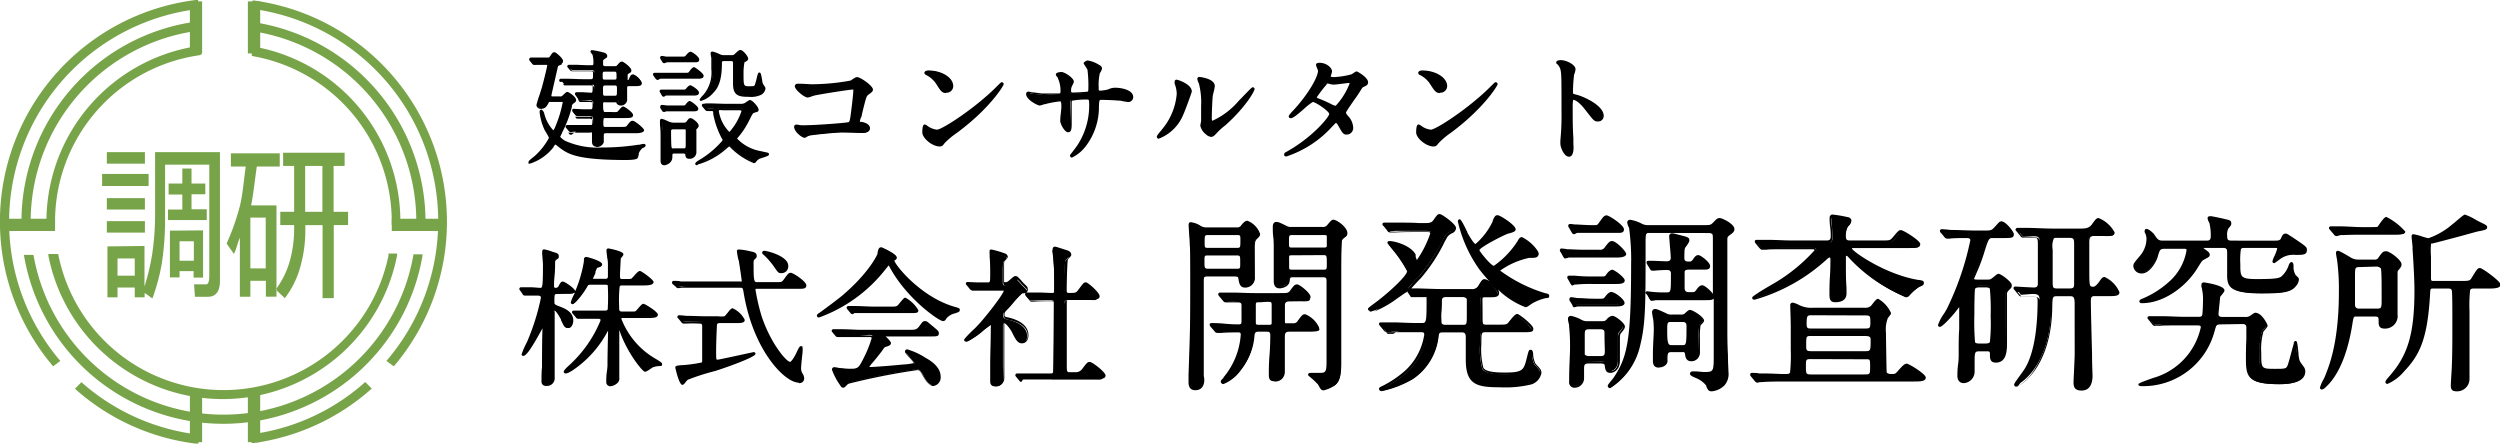 <svg xmlns="http://www.w3.org/2000/svg" viewBox="0 0 290.17 51.49"><defs><style>.cls-1,.cls-2{fill:#78a449;}.cls-2{fill-rule:evenodd;}</style></defs><g id="レイヤー_2" data-name="レイヤー 2"><g id="レイヤー_1-2" data-name="レイヤー 1"><rect class="cls-1" x="0.36" y="25.39" width="6.03" height="1.42"/><rect class="cls-1" x="45.47" y="25.39" width="6.05" height="1.42"/><rect class="cls-1" x="28.77" y="45.29" width="1.43" height="6.03"/><rect class="cls-1" x="22.04" y="45.29" width="1.42" height="6.03"/><rect class="cls-1" x="28.77" y="0.16" width="1.43" height="6.04"/><rect class="cls-1" x="22.04" y="0.16" width="1.42" height="6.04"/><path class="cls-2" d="M20.84,28H22.5v2.26H20.84Zm-1.12-1.23V32.2h1.12v-.73h1.63v.75h1.1V26.74Zm-.15-4.19h1.59v1.74H19.5v1.22H24V24.29H22.23V22.55h1.6V21.3h-1.6V19.56H21.16V21.3H19.57ZM13.64,30h2V32h-2Zm-1.17-1.4v5.91h1.17V33.37h2v1.14h1.15V34l.9.64a23.81,23.81,0,0,0,1.09-4.06,33.2,33.2,0,0,0,.38-5.15V19.11h5.13V32c0,.65-.12,1-.35,1s-.9,0-1.42,0l.11,1.45,1.48,0c.95,0,1.42-.62,1.42-1.87V17.66H18v7.25a31.31,31.31,0,0,1-.33,4.54,25.39,25.39,0,0,1-.9,3.8v-4.7ZM12.4,27h4.42V25.67H12.4Zm0-2.68h4.42V23H12.4Zm-.55-2.73h5.4v-1.4h-5.4ZM12.4,19h4.42V17.66H12.4Z"/><path class="cls-2" d="M35.42,24.58V19.26h2v5.32Zm-2.56-5.32h1.28v5.32H32.53v1.54h1.61v.46a13.77,13.77,0,0,1-.5,3.7A10.11,10.11,0,0,1,32,33.61l1.06,1a10.53,10.53,0,0,0,1.67-3.21,15.56,15.56,0,0,0,.71-4.81v-.46h2V34.6h1.3V26.12h1.66V24.58H38.72V19.26H40V17.73H32.86Zm-3.8,6h1.78v5.89H29.06ZM26.8,19.33h1.73c-.19,1.16-.35,3.3-.69,4.58a26,26,0,0,1-1.54,4.35l.85,1.21c.27-.5.43-1.28.69-1.88v6.85h1.22V32.59h1.8l0,1.84h1.23V23.84H29.15c.29-1.48.43-3,.66-4.51h2.66V17.8H26.8Z"/><path class="cls-2" d="M29.5,50.36l-.3.06,0,1h.28a25.8,25.8,0,0,0,13.67-6.32l-.76-.76A24.54,24.54,0,0,1,29.5,50.36Zm16.21-7.84A25.92,25.92,0,0,0,29.5.06a.89.89,0,0,0-.19,0l0,1,.21,0A24.87,24.87,0,0,1,44.85,41.89Z"/><path class="cls-2" d="M48.32,26.1v-.36A22.37,22.37,0,0,0,29.5,3.65l-.25-.07,0-1h.23A23.46,23.46,0,0,1,49.39,25.74l0,.36Z"/><path class="cls-2" d="M45.47,26.1v-.36a19.52,19.52,0,0,0-16-19.2l-.25-.07V5.41l.25,0a20.59,20.59,0,0,1,17,20.29v.36Z"/><path class="cls-2" d="M3.9,29.66a22.38,22.38,0,0,0,44.07,0l0-.14,1.07,0a1.32,1.32,0,0,0,0,.16,23.46,23.46,0,0,1-46.25,0v-.1l1.07,0Z"/><path class="cls-2" d="M6.79,29.66a19.55,19.55,0,0,0,38.3,0l0-.23,1,0s0,.12,0,.21a20.62,20.62,0,0,1-40.48,0,.9.9,0,0,0,0-.16H6.75S6.77,29.59,6.79,29.66Z"/><path class="cls-2" d="M23.09,50.45A24.84,24.84,0,0,1,9.45,44.36l-.75.76a25.78,25.78,0,0,0,14,6.37H23l.33-1ZM7,41.89A24.88,24.88,0,0,1,22.74,1.08L23,1l0-1a1.2,1.2,0,0,0-.28,0A25.92,25.92,0,0,0,6.17,42.52Z"/><path class="cls-2" d="M23.09,6.42A19.51,19.51,0,0,0,6.39,25.74v.34h-1v-.34A20.61,20.61,0,0,1,22.74,5.38a1.68,1.68,0,0,1,.33,0l.35.91A1.18,1.18,0,0,1,23.09,6.42Z"/><path class="cls-2" d="M23.09,3.5s0,0-.12.07A22.36,22.36,0,0,0,3.56,25.74v.36l-1.07,0v-.34A23.44,23.44,0,0,1,22.74,2.51H23Z"/><path d="M65,11.34a.44.44,0,0,0,.41-.16c.35-.32.37-.36.46-.36s.87.52.87.79c0,.08,0,.11-.25.28a.57.57,0,0,0-.23.36,13.83,13.83,0,0,1-1.15,3.1,3.82,3.82,0,0,0-.26.54c0,.19.48.5.66.62a9.27,9.27,0,0,0,4.29.79A28.3,28.3,0,0,0,74.07,17l.59-.13c.06,0,.1,0,.1,0s0,.05-.25.18a1.78,1.78,0,0,0-.54.71,3.5,3.5,0,0,1-.17.55c-.12.13-.23.13-1.25.13-5.51,0-6.53-.68-7.35-1.22a6.75,6.75,0,0,0-.8-.59c-.09,0-.17.12-.37.36a5.7,5.7,0,0,1-2.54,1.88s0,0,0,0,.58-.52.68-.62a7.19,7.19,0,0,0,1.71-2.19,6,6,0,0,0-.55-1,6.54,6.54,0,0,1-.54-2s0-.13.06-.13.11.07.17.3a3.93,3.93,0,0,0,1.2,2.13c.16,0,.23-.17.45-.67a13.21,13.21,0,0,0,.8-2.71c0-.2-.1-.23-.36-.23H64c-.27,0-.37,0-.47.2s-.31.6-.73.6c-.2,0-.39-.11-.39-.28s.53-1.69.62-2c.44-1.62.63-2.51.63-2.6s-.13-.23-.26-.23l-1,0L62,7.5c-.05,0-.08,0-.13-.09l-.28-.33L61.49,7s0,0,.06,0c.27,0,1.67.09,2,.09s.26,0,.39-.22c.24-.36.27-.4.38-.4s.89.66.89.86,0,.13-.3.27-.23.16-.36.65S63.8,11,63.8,11.08c0,.26.16.26.37.26Zm6,1.74a2,2,0,0,0,.69-.05c.13-.06.53-.62.65-.62s1,.62,1,.86-.31.19-.76.19H70.25c-.21,0-.35.1-.35.31a3.78,3.78,0,0,0,.06.86.32.32,0,0,0,.29.16H72c.66,0,.74,0,.92-.24.36-.46.39-.51.55-.51A3.79,3.79,0,0,1,74.6,15c0,.2-.29.2-.76.2H70.35c-.41,0-.42.22-.42.5v.71c-.06.45-.57.52-.73.52-.34,0-.34-.36-.34-.43s0-.77,0-.9c0-.4-.24-.4-.51-.4s-1.32,0-1.82,0a1.71,1.71,0,0,1-.3.05s-.08-.05-.13-.1l-.27-.33c-.06-.06-.06-.07-.06-.09s0,0,0,0l.9.06c1,0,1.16,0,1.78,0,.39,0,.39-.1.39-1,0-.33-.23-.35-.46-.35s-1,0-1.23,0l-.2,0c-.05,0-.08,0-.13-.09l-.28-.33a.14.14,0,0,1,0-.1s0,0,0,0c.3,0,1.62.09,1.89.09.43,0,.43-.1.43-1,0-.12,0-.39-.36-.39l-1.23.07s-.07,0-.13-.1L67,11.29c-.06,0-.06-.07-.06-.08a0,0,0,0,1,0-.05c.15,0,1.4.1,1.67.1s.36-.12.36-1.17c0-.32-.29-.32-.44-.32h-.86c-.33,0-1.31,0-1.81,0a1.81,1.81,0,0,1-.31,0s-.08,0-.12-.1l-.29-.33c0-.06,0-.08,0-.09s0,0,0,0l.63.05c.66,0,1.29.05,2,.05h.8c.44,0,.44-.1.44-.86,0-.36-.24-.36-.57-.36-.59,0-1.33,0-1.72,0l-.3,0c-.06,0-.07,0-.13-.09L66,7.83c-.06-.08-.07-.08-.07-.1s0,0,.06,0l.9,0c1,0,1.13,0,1.69,0,.39,0,.39-.15.39-.62a4.49,4.49,0,0,0-.1-.77c0-.06-.18-.38-.18-.4s0,0,.06,0a10.14,10.14,0,0,1,1.2.24c.15,0,.38.13.38.26s-.39.34-.42.43,0,.43,0,.51c0,.23,0,.38.4.38h1.14c.21,0,.24,0,.47-.29s.24-.24.34-.24a2.42,2.42,0,0,1,.93.8c0,.08-.33.33-.38.39s-.07.12-.07.55c0,.25,0,.36.17.36s.21-.1.36-.4c0-.11.15-.26.28-.26a2,2,0,0,1,.9.85c0,.21-.25.21-.77.21h-.5c-.44,0-.44.16-.44.48s0,1.19,0,1.31a.56.56,0,0,1-.57.46c-.23,0-.29-.08-.4-.24s-.15-.13-.4-.13h-1a.33.33,0,0,0-.38.3c0,1,0,1.13.38,1.13Zm-.7-4.91c-.31,0-.46.06-.46.47,0,.63,0,.75.46.75h1c.2,0,.45,0,.45-.39,0-.72,0-.83-.45-.83Zm0,1.6c-.42,0-.42.26-.42.61,0,.71,0,.88.42.88h1.07c.43,0,.43-.18.43-.87,0-.36,0-.62-.43-.62Z"/><path d="M61.49,19h-.15v-.18c0-.11.08-.2.53-.56l.2-.16A7.87,7.87,0,0,0,63.72,16a5.26,5.26,0,0,0-.36-.66,3,3,0,0,1-.17-.3A6.41,6.41,0,0,1,62.63,13c0-.26.15-.28.21-.28s.26.2.32.41a4.32,4.32,0,0,0,1.07,2,2.28,2.28,0,0,0,.28-.57,13.31,13.31,0,0,0,.8-2.67s0-.06,0-.06a.71.71,0,0,0-.2,0H64c-.27,0-.28,0-.33.12-.18.34-.36.68-.87.68a.49.49,0,0,1-.54-.43,11.65,11.65,0,0,1,.36-1.18l.27-.85c.45-1.67.62-2.48.62-2.56s0-.08-.11-.08l-1,0-.18,0-.22,0a.33.33,0,0,1-.25-.15l-.32-.4a.17.17,0,0,1,0-.12.19.19,0,0,1,.21-.18l.94,0,1,0c.15,0,.16,0,.26-.15.26-.38.32-.47.51-.47s1,.72,1,1-.09.26-.37.4-.17.09-.29.56C64.43,9.19,64,11,64,11.09s0,.1.22.1H65a.31.31,0,0,0,.31-.12l.15-.14c.23-.21.28-.26.41-.26s1,.56,1,.94c0,.17-.07.24-.32.41a.45.45,0,0,0-.17.27l0,.1a13.46,13.46,0,0,1-1.14,3l0,.05a3.86,3.86,0,0,0-.22.45,2.46,2.46,0,0,0,.59.46,9.14,9.14,0,0,0,4.21.77,27.45,27.45,0,0,0,4.26-.32l.14,0a2.64,2.64,0,0,1,.47-.1c.22,0,.25.12.25.19s-.06.15-.26.27l-.06,0a1.48,1.48,0,0,0-.48.64s0,.07,0,.14c-.07.29-.11.4-.17.45s-.26.18-1.35.18c-5.57,0-6.6-.69-7.43-1.25l-.26-.19c-.13-.11-.37-.3-.46-.36a1.73,1.73,0,0,0-.21.23l0,.06A5.62,5.62,0,0,1,61.49,19Zm1.59-5.17A6,6,0,0,0,63.46,15c0,.05.09.16.16.28a2.23,2.23,0,0,1,.4.82,6.81,6.81,0,0,1-1.76,2.3l0,0a6.61,6.61,0,0,0,1.69-1.47l.05-.07c.19-.23.29-.35.44-.35s.2.07.65.43a2.22,2.22,0,0,0,.23.18c.8.54,1.79,1.2,7.27,1.2,1,0,1.07,0,1.14-.08a2.43,2.43,0,0,0,.09-.33,1.34,1.34,0,0,1,0-.17,2,2,0,0,1,.42-.64l-.15,0a29.53,29.53,0,0,1-4.31.32,9.21,9.21,0,0,1-4.36-.81c-.49-.3-.74-.55-.74-.75s0-.13.25-.56l0-.05a13.31,13.31,0,0,0,1.11-3l0-.09a.74.74,0,0,1,.3-.44s.17-.12.19-.15S66,11,65.85,11l-.19.18-.16.14a.58.58,0,0,1-.51.2h-.82c-.2,0-.52,0-.52-.41,0-.14.67-2.64.75-2.92.13-.49.15-.59.43-.74l.23-.13a2.49,2.49,0,0,0-.76-.72,3,3,0,0,0-.25.33.51.51,0,0,1-.51.29l-1.07-.05-.7,0,.18.2,0,0,.16,0,.21,0,1,0a.38.38,0,0,1,.41.38c0,.13-.23,1.14-.64,2.64,0,.12-.15.48-.27.86s-.32,1-.34,1.11.11.11.24.11c.31,0,.42-.17.6-.52s.32-.28.6-.28H65.1c.19,0,.51,0,.51.38a13.83,13.83,0,0,1-.81,2.77c-.25.56-.33.76-.59.76S63.42,14.7,63.08,13.87Zm6.12,3.19c-.31,0-.49-.22-.49-.58,0-.08,0-.28,0-.48s0-.36,0-.42c0-.25-.07-.25-.36-.25s-1.3,0-1.8,0l-.32.05a.3.3,0,0,1-.21-.12l0,0-.28-.34a.21.21,0,0,1-.09-.18.18.18,0,0,1,.19-.19l.3,0,.6,0c1,0,1.17,0,1.78,0,.24,0,.24,0,.24-.83,0-.15,0-.2-.31-.2s-.93,0-1.21,0l-.22,0a.36.36,0,0,1-.24-.13l-.28-.34a.27.27,0,0,1-.09-.2.17.17,0,0,1,.19-.18l1,.05.9,0c.28,0,.28,0,.28-.88,0-.17,0-.24-.21-.24l-.71,0-.52,0a.33.33,0,0,1-.25-.15l-.27-.33a.28.28,0,0,1-.09-.18.19.19,0,0,1,.2-.2l.65,0,1,.06c.2,0,.21,0,.21-1,0-.12,0-.17-.29-.17h-.86c-.33,0-1.3,0-1.8,0a2.4,2.4,0,0,1-.32.05.3.3,0,0,1-.23-.15L65,9.51a.21.21,0,0,1-.09-.18.18.18,0,0,1,.2-.19l.36,0,.27,0c.69,0,1.31.05,2,.05h.8c.29,0,.29,0,.29-.71,0-.18,0-.21-.42-.21s-1.31,0-1.71,0l-.14,0h-.17a.3.3,0,0,1-.21-.1l0,0-.28-.33,0,0a.23.23,0,0,1-.06-.14s0-.18.21-.18l.29,0,.61,0c1,.05,1.13.05,1.69.05.24,0,.24,0,.24-.47a3.79,3.79,0,0,0-.1-.73h0A2.46,2.46,0,0,1,68.53,6a.19.19,0,0,1,.21-.18A9.85,9.85,0,0,1,70,6.08c.12,0,.48.14.48.4s-.11.21-.29.36L70,7s0,.36,0,.45,0,.23.25.23h1.14c.15,0,.15,0,.36-.24s.28-.29.45-.29,1.08.7,1.08,1-.11.23-.35.43l-.08.06s0,.09,0,.45a1.35,1.35,0,0,0,0,.23c.06,0,.09,0,.23-.33s.26-.35.42-.35a1.91,1.91,0,0,1,1,1c0,.36-.36.36-.92.36h-.5c-.29,0-.29,0-.29.33s0,1.17,0,1.35a.74.74,0,0,1-.72.57.56.56,0,0,1-.52-.29c0-.08,0-.08-.28-.08h-1C70,11.8,70,12,70,12c0,1,0,1,.23,1H71a2.74,2.74,0,0,0,.62,0,2.14,2.14,0,0,0,.25-.26c.24-.28.35-.38.47-.38s1.14.66,1.14,1-.41.34-.91.34H70.25c-.2,0-.2.11-.2.16a3.23,3.23,0,0,0,0,.79.2.2,0,0,0,.16.08H72c.66,0,.66,0,.8-.19l0,0c.35-.44.41-.52.64-.52s1.32.86,1.32,1.09-.4.35-.91.35H70.35c-.26,0-.27.07-.27.35v.71A.85.85,0,0,1,69.2,17.06Zm-.8-2c.26,0,.66,0,.66.55,0,.06,0,.25,0,.44s0,.39,0,.46c0,.28.13.28.19.28s.53,0,.58-.39v-.69c0-.25,0-.65.57-.65h3.49a2.26,2.26,0,0,0,.59,0,4.75,4.75,0,0,0-1-.8c-.06,0-.06,0-.38.41l0,0c-.23.3-.37.3-1,.3H70.25a.5.5,0,0,1-.43-.24s-.07-.11-.07-.93a.45.45,0,0,1,.5-.46h2.32a1.79,1.79,0,0,0,.61-.05,2.43,2.43,0,0,0-.83-.69,3.49,3.49,0,0,0-.26.27c-.16.18-.25.29-.34.32a1.71,1.71,0,0,1-.75.07h-.75c-.53,0-.53-.27-.53-1.28a.48.48,0,0,1,.53-.45h1c.27,0,.39,0,.52.2s.13.17.28.17a.42.42,0,0,0,.43-.34c0-.1,0-.77,0-1.28,0-.31,0-.63.59-.63h.5a1.76,1.76,0,0,0,.62,0,2.31,2.31,0,0,0-.75-.71s-.09.05-.15.18c-.14.29-.23.48-.49.48s-.32-.27-.32-.51c0-.46,0-.54.11-.66a.49.49,0,0,1,.1-.08s.18-.16.23-.22a3.09,3.09,0,0,0-.78-.63.72.72,0,0,0-.22.19c-.23.26-.3.34-.58.34H70.27c-.48,0-.55-.27-.55-.53a3.39,3.39,0,0,1,0-.58s.08-.12.22-.23l.16-.14a1.06,1.06,0,0,0-.25-.11c-.15-.05-.71-.16-1-.21,0,.07.07.16.09.19a4.05,4.05,0,0,1,.12.84c0,.46,0,.77-.54.77s-.74,0-1.7,0h0l-.62,0h0l.18.22h.12l.17,0c.39,0,1.15,0,1.72,0,.32,0,.72,0,.72.51,0,.75,0,1-.59,1h-.8c-.67,0-1.29,0-2,0l-.31,0h-.08l.16.19,0,0,.24,0c.54,0,1.52,0,1.85,0h.86c.14,0,.59,0,.59.47,0,1.07,0,1.32-.51,1.32l-1-.06-.4,0,.17.2,0,0,.47,0,.73,0c.23,0,.51.09.51.54,0,.93,0,1.18-.58,1.18l-.91,0-.76,0,.18.21,0,0s.09,0,.11,0h0c.27,0,1,0,1.24,0s.61,0,.61.5c0,.87,0,1.13-.54,1.13s-.76,0-1.78,0l-.62,0h0l.19.23,0,0,.22,0h0C67.07,15,68.07,15,68.4,15Zm2.93-3.62H70.26c-.57,0-.57-.32-.57-1,0-.34,0-.76.57-.76h1.07c.58,0,.58.43.58.77C71.91,11.07,71.91,11.41,71.33,11.41ZM70.26,9.92c-.25,0-.27.07-.27.46,0,.73,0,.73.27.73h1.07c.27,0,.28,0,.28-.72,0-.4,0-.47-.28-.47Zm1-.38h-1c-.61,0-.61-.28-.61-.9S69.93,8,70.3,8h1c.6,0,.6.27.6,1C71.91,9.54,71.49,9.54,71.31,9.54Zm-1-1.22c-.24,0-.31,0-.31.32,0,.6,0,.6.31.6h1c.22,0,.3,0,.3-.24,0-.68,0-.68-.3-.68Z"/><path d="M79.6,8.67c.33,0,.38,0,.61-.33.08-.11.25-.33.35-.33s1,.66,1,.86-.15.19-.4.19H76.64a1.36,1.36,0,0,1-.27,0c-.08,0-.1,0-.16-.1L76,8.76s-.08-.12-.08-.15,0,0,.07,0l.34.05c.6,0,.7,0,1,0Zm-.35,1.95c.28,0,.38,0,.57-.23s.26-.27.33-.27.86.5.86.7-.17.19-.4.19H77.53l-.46,0A.13.13,0,0,1,77,11l-.2-.34a.16.16,0,0,1,0-.09s0,0,.07,0l.3.05c.2,0,.75,0,1,0Zm0,1.78c.3,0,.38,0,.52-.2s.27-.32.33-.32.9.57.9.75-.16.15-.39.15H78.14l-1,.05a.12.12,0,0,1-.13-.08l-.2-.31a.13.13,0,0,1,0-.09s0,0,.06,0a4.26,4.26,0,0,1,.5.06c.5,0,.54,0,.81,0Zm0-5.66c.29,0,.36,0,.56-.25s.26-.31.4-.31.89.53.89.76-.17.17-.4.17H77.4a1.6,1.6,0,0,1-.29,0c-.06,0-.09,0-.11-.09l-.19-.31a.15.15,0,0,1,0-.11s0,0,0,0,.38.06.45.07c.53,0,.59,0,.87,0Zm-.9,10.93c-.42,0-.42.16-.42.61,0,.62-.68.75-.77.75s-.29-.14-.29-.39.05-2.15.05-2.55c0-.71,0-1.07-.07-1.6,0-.09,0-.36,0-.42s0-.13,0-.13.76.32.91.36a1.8,1.8,0,0,0,.58.09h1.06a.51.51,0,0,0,.48-.23c.2-.27.23-.3.34-.3s.77.5.77.7,0,.11-.22.37a.33.33,0,0,0-.09.25c0,.35.07,2.12.07,2.52a.63.63,0,0,1-.67.58c-.27,0-.29-.11-.32-.37s-.18-.24-.38-.24Zm-.09-2.9c-.3,0-.43.12-.43.38s0,1.85.08,2,.3.18.4.18h1.07c.45,0,.45-.14.45-.7,0-.3,0-1.29,0-1.52s-.2-.29-.4-.29Zm7.71-2.55a1.23,1.23,0,0,0,.58-.1,4.1,4.1,0,0,1,.55-.34c.19,0,.81.74.81,1s0,.12-.4.24-.29.19-.76,1.13a9.48,9.48,0,0,1-1.09,1.65c-.23.27-.26.3-.26.34A4.36,4.36,0,0,0,88,17.63l1.06.22s.09,0,.09.06a6.41,6.41,0,0,1-1,.36,1.26,1.26,0,0,0-.56.47s-.07.09-.13.09A8.46,8.46,0,0,1,85,17.17c-.26-.28-.29-.3-.36-.3a6.11,6.11,0,0,0-.67.53,8.35,8.35,0,0,1-3,1.54s-.08,0-.08,0,.27-.21.29-.23a10.48,10.48,0,0,0,2.7-2.18c.12-.13.25-.27.25-.37a1.15,1.15,0,0,0-.13-.24,9.65,9.65,0,0,1-1-3c-.06-.3-.22-.3-.33-.3l-.5,0c-.09,0-.1,0-.14-.09l-.29-.33s-.06-.07-.06-.1,0,0,.07,0l.58.05c.51,0,1.5.05,2,.05ZM84.06,6.94c-.4,0-.4.21-.4.48,0,2.21-.6,2.87-1,3.26a3,3,0,0,1-1.27.87s-.06,0-.06,0a3.13,3.13,0,0,1,.42-.5,4.13,4.13,0,0,0,.94-3c0-.29,0-.75,0-1.23,0-.09-.09-.48-.09-.56s0-.08,0-.08.74.28.86.32a1.15,1.15,0,0,0,.56.1h.83a.52.52,0,0,0,.38-.11c.09-.08.49-.49.62-.49s.76.67.76.84a.2.2,0,0,1-.12.18l-.24.12c-.13.09-.13.89-.13,1.31,0,1.57,0,1.76.82,1.76s.73-.11.89-.59a8.8,8.8,0,0,1,.28-1,12.24,12.24,0,0,1,.28,1.2c0,.09.28.42.28.51a.84.84,0,0,1-.41.58,2.57,2.57,0,0,1-1.34.23c-1.23,0-1.72-.14-1.72-1.36,0-.34,0-2.05,0-2.43s-.29-.36-.42-.36Zm-.19,5.66c-.41,0-.56,0-.56.23,0,.8,1,2.59,1.38,2.59s1.55-2.18,1.55-2.57c0-.18-.16-.25-.35-.25Z"/><path d="M77.11,19.18c-.2,0-.44-.09-.44-.54,0-.18,0-.7,0-1.23s0-1.11,0-1.32c0-.71,0-1.06-.07-1.59a2.32,2.32,0,0,0,0-.24,1.67,1.67,0,0,1,0-.19c0-.07,0-.28.2-.28a2.54,2.54,0,0,1,.62.23l.33.14a1.75,1.75,0,0,0,.54.08h1.06a.38.38,0,0,0,.36-.17c.2-.27.26-.36.46-.36s.92.55.92.85c0,.13,0,.19-.21.4l-.05.06a.23.23,0,0,0,0,.16c0,.17,0,.67,0,1.19s0,1.12,0,1.33a.77.77,0,0,1-.82.73c-.41,0-.44-.25-.47-.5,0-.07-.09-.11-.23-.11h-1c-.27,0-.27,0-.27.46C78,19,77.25,19.18,77.11,19.18Zm-.19-5v.1c0,.1,0,.21,0,.26,0,.5.07.88.07,1.6,0,.21,0,.77,0,1.32s0,1.05,0,1.23.07.24.14.24.62-.08.62-.6,0-.76.57-.76h1a.48.48,0,0,1,.53.37c0,.24,0,.24.17.24s.52-.07.52-.43,0-.77,0-1.32,0-1,0-1.2a.49.49,0,0,1,.12-.34l0-.06c.13-.18.14-.2.14-.22a1.33,1.33,0,0,0-.62-.55c-.06,0-.15.14-.22.24a.65.65,0,0,1-.6.29H78.31a1.94,1.94,0,0,1-.63-.1c-.06,0-.2-.08-.36-.14Zm4,5c-.21,0-.23-.14-.23-.19s.08-.16.3-.32l0,0a10.69,10.69,0,0,0,2.69-2.16,1.1,1.1,0,0,0,.2-.27,1,1,0,0,0-.1-.17,9.77,9.77,0,0,1-1-2.87l0-.13c0-.18-.08-.18-.18-.18l-.38,0h-.12a.31.31,0,0,1-.26-.14l-.32-.38a.28.28,0,0,1-.06-.15s0-.18.22-.18L82,12l.33,0c.52,0,1.51.05,2,.05h1.59a1.06,1.06,0,0,0,.5-.08,1.21,1.21,0,0,0,.16-.1c.28-.2.39-.26.47-.26.29,0,1,.83,1,1.1s-.13.26-.51.38c-.16.05-.19.1-.58.89l-.09.17a9.24,9.24,0,0,1-1.11,1.68l-.07.08-.14.17A4.94,4.94,0,0,0,88,17.48l.47.1.59.13c.08,0,.2.08.2.2s-.12.2-.69.38l-.34.11a1.08,1.08,0,0,0-.48.4l0,0a.35.35,0,0,1-.25.14,8,8,0,0,1-2.61-1.71c-.11-.11-.19-.2-.24-.24a4.64,4.64,0,0,0-.39.32l-.2.17A8.42,8.42,0,0,1,81,19.09Zm3.66-2.37c.14,0,.19.05.47.34a8.54,8.54,0,0,0,2.38,1.61h0l0,0a1.35,1.35,0,0,1,.59-.49l.38-.13.21-.07-.28-.05-.49-.11c-1.67-.43-2.73-1.39-2.73-1.68,0-.09,0-.13.22-.36l.07-.08A8.8,8.8,0,0,0,86.56,14l.09-.17c.41-.82.47-.95.76-1a1.39,1.39,0,0,0,.31-.12,2.31,2.31,0,0,0-.68-.78l-.29.2-.19.13a1.38,1.38,0,0,1-.64.11H84.33c-.49,0-1.49,0-2,0l-.34,0h0l.2.24.09,0,.41,0c.12,0,.4,0,.48.42l0,.13a9.26,9.26,0,0,0,1,2.78.89.89,0,0,1,.15.31c0,.16-.14.31-.28.47a10.17,10.17,0,0,1-2.46,2,10.76,10.76,0,0,0,2.33-1.33l.19-.16C84.49,16.75,84.54,16.72,84.62,16.72Zm-5.29.71H78.26c-.11,0-.44,0-.54-.28s-.09-2-.09-2c0-.24.1-.53.58-.53h1.15c.33,0,.53.16.55.43s0,.72,0,1.27v.26C79.93,17.13,79.93,17.43,79.33,17.43Zm-1.12-2.51c-.26,0-.28.09-.28.23s0,1.77.07,1.91.14.07.26.07h1.07c.3,0,.3,0,.3-.55v-.26c0-.4,0-1.07,0-1.24s0-.16-.25-.16Zm6.48.65c-.52,0-1.53-2-1.53-2.74,0-.38.38-.38.71-.38h2c.3,0,.5.16.5.4S85.2,15.57,84.69,15.57Zm-1.22-2.78a.06.06,0,0,0,0,0,4.41,4.41,0,0,0,1.23,2.44,6.84,6.84,0,0,0,1.4-2.42s0-.1-.2-.1h-2a.92.92,0,0,0-.4,0ZM77.1,13a.29.29,0,0,1-.27-.16l-.19-.3a.26.26,0,0,1,0-.17.18.18,0,0,1,.21-.19,4.78,4.78,0,0,1,.53.06c.47,0,.51,0,.78,0H79.2c.29,0,.3,0,.4-.14s.31-.38.45-.38,1,.61,1,.9-.31.3-.54.3H78.14l-.78,0Zm-.13-.5.12.19a1.19,1.19,0,0,0,.25,0l.8,0h2.42a.79.79,0,0,0,.25,0A2.52,2.52,0,0,0,80,12a1.63,1.63,0,0,0-.2.25c-.19.27-.33.27-.64.27H78.11c-.27,0-.31,0-.82,0Zm4.44-.78a.19.19,0,0,1-.21-.18v0l0,0a3,3,0,0,1,.44-.53A4,4,0,0,0,82.56,8c0-.28,0-.74,0-1.22V6.72a4.4,4.4,0,0,1-.08-.51.2.2,0,0,1,.2-.23,3.61,3.61,0,0,1,.77.27l.14.06a1,1,0,0,0,.51.09h.83a.38.38,0,0,0,.3-.09l.08-.07c.31-.3.48-.44.62-.44.32,0,.91.75.91,1a.35.35,0,0,1-.19.3l-.24.13A6.78,6.78,0,0,0,86.3,8.4c0,1.61,0,1.61.67,1.61s.6,0,.74-.48a2.87,2.87,0,0,0,.1-.37c.15-.63.18-.74.33-.74s.18.1.32.85c0,.2.08.4.1.46a.89.89,0,0,0,.1.16c.14.21.19.3.19.39a1,1,0,0,1-.48.71,2.67,2.67,0,0,1-1.42.25c-1.16,0-1.87-.1-1.87-1.51,0-.17,0-.65,0-1.16s0-1.08,0-1.27-.08-.21-.27-.21h-.77c-.25,0-.25.06-.25.33,0,2.31-.66,3-1,3.36A3,3,0,0,1,81.41,11.7Zm1.34-5.38c0,.12,0,.28,0,.34l0,.08c0,.51,0,1,0,1.26a4.31,4.31,0,0,1-1,3.12l-.09.1a3.57,3.57,0,0,0,.78-.65c.35-.36.94-1,.94-3.15,0-.25,0-.63.55-.63h.77c.47,0,.57.27.57.51s0,.74,0,1.28,0,1,0,1.15c0,1.06.34,1.21,1.57,1.21a2.53,2.53,0,0,0,1.26-.2.72.72,0,0,0,.34-.46s-.09-.16-.14-.23a1.15,1.15,0,0,1-.14-.23c0-.08-.06-.27-.1-.49,0-.06,0-.14,0-.21l0,.11c0,.18-.08.33-.1.39-.18.52-.27.69-1,.69-1,0-1-.33-1-1.91,0-1,0-1.33.2-1.43l.26-.14s0,0,0,0-.47-.67-.62-.69a3.68,3.68,0,0,0-.41.35.91.91,0,0,1-.1.1.68.68,0,0,1-.48.15h-.83a1.34,1.34,0,0,1-.62-.11l-.14-.06Zm-5.68,4.89a.25.25,0,0,1-.24-.13l-.21-.36a.31.31,0,0,1-.06-.16s0-.18.22-.18l.18,0,.12,0c.2,0,.72,0,1,0h1.15c.27,0,.31,0,.45-.17s.3-.33.45-.33,1,.54,1,.85-.33.34-.55.34H77.54l-.25,0Zm-.11-.5.12.2.18,0,.27,0h3.08a.56.56,0,0,0,.25,0,1.51,1.51,0,0,0-.71-.56s-.07,0-.22.22a.69.69,0,0,1-.68.28H78.1a8.73,8.73,0,0,1-1,0Zm-.59-1.45a.34.34,0,0,1-.28-.15l-.22-.31a.37.37,0,0,1-.08-.19s0-.18.22-.18l.21,0,.13,0c.61,0,.71,0,1,0H79.6c.3,0,.3,0,.48-.26s.39-.4.48-.4,1.11.71,1.11,1-.31.34-.55.34H76.66Zm-.16-.5.12.17,0,0,.22,0h4.53a.87.87,0,0,0,.26,0,2.62,2.62,0,0,0-.82-.73,2,2,0,0,0-.23.27c-.25.36-.34.39-.73.39H77.33c-.28,0-.38,0-1,0Zm.9-1.44a.28.28,0,0,1-.25-.17l-.17-.28a.3.3,0,0,1-.07-.21.2.2,0,0,1,.2-.19,4,4,0,0,1,.48.08l.4,0,.44,0H79.2c.27,0,.29,0,.45-.19S80,6,80.16,6s1,.57,1,.91-.32.32-.55.32H77.42ZM77,6.8l.13.2s.19,0,.22,0h3.3a.9.9,0,0,0,.26,0,1.8,1.8,0,0,0-.75-.61s-.1,0-.27.24a.69.69,0,0,1-.69.32H78.14l-.46,0-.42,0Z"/><path d="M94.09,10a23.53,23.53,0,0,0,4.66-.46c.51-.34.57-.37.7-.37.29,0,1.66.92,1.66,1.29,0,.13,0,.17-.48.5-.26.19-.32.4-.81,2.4,0,.12-.23.76-.23.84s.13.2.35.24.89.25.89.61-.66.38-.78.38c-.36,0-2-.1-2.28-.1-.88,0-3.61.3-3.84.36s-.44.17-.51.17c-.26,0-1.1-.64-1.1-1.14,0-.06.05-.1.12-.1a2.58,2.58,0,0,1,.43.07,5.48,5.48,0,0,0,.73,0,48.54,48.54,0,0,0,5-.37c.17-.09.23-.26.33-1,.17-1.26.3-2.5.3-2.79s0-.3-.21-.3c-.45,0-4,.57-4.56.7-.13,0-.63.23-.74.23-.32,0-1.34-.87-1.34-1.16,0-.11.1-.14.18-.14S93.85,10,94.09,10Z"/><path d="M93.42,16c-.35,0-1.25-.72-1.25-1.29a.26.26,0,0,1,.27-.25,4.34,4.34,0,0,1,.47.07,4.75,4.75,0,0,0,.69,0c1.08,0,4.64-.26,4.9-.36.1-.05.15-.18.24-.86.17-1.25.3-2.5.3-2.77a1,1,0,0,0,0-.15h0c-.42,0-4,.57-4.52.7l-.26.08a2,2,0,0,1-.52.15c-.38,0-1.49-.91-1.49-1.31a.3.3,0,0,1,.33-.29l.47,0,1.1.06a25.39,25.39,0,0,0,4.58-.43c.52-.35.6-.4.78-.4.34,0,1.81,1,1.81,1.44,0,.22-.11.3-.55.62-.21.16-.27.38-.74,2.31,0,0,0,.17-.09.31s-.13.45-.14.51a0,0,0,0,0,0,0,.49.49,0,0,0,.18,0c.52.09,1,.32,1,.76,0,.16-.09.53-.93.53l-1.19-.05-1.09,0c-.87,0-3.58.3-3.8.36l-.21.07A1.36,1.36,0,0,1,93.42,16Zm-1-1.24c.06.41.79.94,1,.94l.23-.08.26-.09c.24-.06,3-.36,3.86-.36l1.11.05,1.17,0c.3,0,.63-.06.63-.23s-.39-.4-.77-.46h0c-.19,0-.43-.09-.43-.39a3.73,3.73,0,0,1,.15-.58c0-.13.08-.25.09-.3.49-2,.55-2.26.86-2.48s.42-.33.42-.38c0-.25-1.24-1.13-1.51-1.14-.08,0-.12,0-.62.35a23,23,0,0,1-4.74.48L93,10.09l-.45,0a2.53,2.53,0,0,0,1.16,1,4.33,4.33,0,0,0,.42-.13l.29-.09c.58-.14,4.14-.71,4.59-.71s.36.24.36.45-.14,1.63-.3,2.81c-.1.71-.16,1-.41,1.09a45.07,45.07,0,0,1-5,.39,5.91,5.91,0,0,1-.75,0Z"/><path d="M111,15.32a10.46,10.46,0,0,0-1.4,1.17c-.27.33-.3.36-.52.36-.77,0-1.83-.92-1.83-1.49,0-.1,0-.76.14-.76a5.08,5.08,0,0,1,.43.27,2.32,2.32,0,0,0,1,.33c.7,0,4.5-2.53,6.87-4.88.23-.23.63-.63.66-.63a.08.08,0,0,1,.07.07A19.36,19.36,0,0,1,111,15.32Zm-1.17-4.71c-.39,0-.53-.23-1-.95a3.22,3.22,0,0,0-1.3-1.18c-.06,0-.13-.07-.13-.12s.12-.13.32-.13c1.53,0,2.73.81,2.73,1.66C110.41,10.32,110.17,10.61,109.8,10.61Z"/><path d="M109.05,17c-.83,0-2-.95-2-1.64,0-.91.2-.91.29-.91s.15.05.38.21l.12.08a2.28,2.28,0,0,0,.91.31c.58,0,4.33-2.43,6.77-4.84.67-.67.68-.67.76-.67a.24.24,0,0,1,.22.22c0,.2-1.67,2.89-5.46,5.68h0a9.05,9.05,0,0,0-1.38,1.15C109.41,16.92,109.34,17,109.05,17Zm-1.63-2.2a3,3,0,0,0,0,.56c0,.48,1,1.34,1.68,1.34.15,0,.15,0,.4-.3a9.65,9.65,0,0,1,1.43-1.2,23.21,23.21,0,0,0,5-4.88l-.11.1c-2.31,2.29-6.2,4.93-7,4.93a2.45,2.45,0,0,1-1.06-.35l-.14-.09Zm2.38-4c-.46,0-.64-.27-1.1-1l0,0a3,3,0,0,0-1.2-1.09l0,0s-.21-.1-.21-.25.19-.28.47-.28c1.56,0,2.88.83,2.88,1.81A.77.77,0,0,1,109.8,10.76Zm-2.19-2.38h0a3.3,3.3,0,0,1,1.3,1.19l0,0c.45.69.56.84.85.84s.46-.22.46-.57c0-.72-1.06-1.51-2.58-1.51Z"/><path d="M119.87,10.88c.22,0,1,.13,1.24.13s1.53-.09,1.79-.09.43-.06.43-.4A3.71,3.71,0,0,0,123,8.93c0-.06-.27-.3-.27-.36s.43-.14.5-.14c.33,0,1.29.67,1.29,1a6.39,6.39,0,0,1-.26.6,1.32,1.32,0,0,0-.06.51c0,.22.15.31.35.31.37,0,1.27-.06,1.63-.09s.32-.27.32-.42a17.25,17.25,0,0,0-.1-2.33c0-.13-.45-.7-.45-.73s.16-.15.33-.15a3.38,3.38,0,0,1,1.15.43c.14.08.36.18.36.35a2.69,2.69,0,0,1-.25.51,6,6,0,0,0-.14,1.61c0,.46,0,.6.34.6a4.27,4.27,0,0,0,1-.16,1.66,1.66,0,0,1,.71-.18c.72,0,2,.24,2,.94a.43.43,0,0,1-.46.42c-.17,0-.94-.17-1.1-.2-.49-.07-1.92-.1-2-.1-.43,0-.43.1-.47.93a7.27,7.27,0,0,1-1.52,4.61,4.71,4.71,0,0,1-1.49,1.29.09.09,0,0,1-.09-.08s.72-.94.83-1.12a8.44,8.44,0,0,0,1.39-5.13c0-.46-.23-.46-.43-.46a9.28,9.28,0,0,0-1.7.14c-.19.1-.19.16-.19.78,0,.31.09,1.7.09,2,0,.69-.07.95-.27.95-.35,0-.76-.9-.76-1.15s.13-1.52.13-1.66c0-.69-.09-.77-.33-.77a12,12,0,0,0-1.84.34,2.91,2.91,0,0,1-.5.16c-.17,0-1.42-.63-1.42-1.19a.12.12,0,0,1,.1-.13A2.72,2.72,0,0,1,119.87,10.88Z"/><path d="M124.43,18.29a.23.23,0,0,1-.24-.23c0-.06,0-.06.28-.42s.51-.67.58-.78a8.42,8.42,0,0,0,1.36-5c0-.31-.08-.31-.28-.31a9.28,9.28,0,0,0-1.64.13c-.1,0-.1,0-.1.64,0,.16,0,.61,0,1s0,.8,0,.93c0,.58,0,1.1-.42,1.1s-.91-1-.91-1.3c0-.07,0-.36.06-.84s.07-.75.07-.82c0-.62-.07-.62-.18-.62a11.84,11.84,0,0,0-1.8.34l-.07,0a2,2,0,0,1-.47.14c-.21,0-1.57-.66-1.57-1.34a.27.27,0,0,1,.25-.28,4.17,4.17,0,0,1,.46.09c.26,0,1,.13,1.21.13l.92,0,.87,0c.24,0,.28,0,.28-.25a3.45,3.45,0,0,0-.3-1.51l0-.06c-.19-.22-.24-.29-.24-.38,0-.29.62-.29.65-.29.38,0,1.44.7,1.44,1.11a1.14,1.14,0,0,1-.17.42,2.13,2.13,0,0,0-.09.21,1,1,0,0,0-.06.42v.06c0,.06,0,.16.2.16.36,0,1.25-.06,1.62-.09.15,0,.18-.08.18-.27a14.45,14.45,0,0,0-.1-2.29s-.19-.32-.28-.46-.17-.26-.17-.31.28-.3.48-.3a3.35,3.35,0,0,1,1.22.45c.17.09.44.22.44.48a1.14,1.14,0,0,1-.2.46l-.06.11a6.09,6.09,0,0,0-.13,1.55c0,.45,0,.45.19.45a4.12,4.12,0,0,0,.93-.15,1.81,1.81,0,0,1,.76-.19c.86,0,2.13.29,2.13,1.09a.57.57,0,0,1-.61.57,8.43,8.43,0,0,1-.91-.16l-.22,0c-.45-.06-1.81-.09-1.92-.09-.28,0-.28,0-.32.76A7.46,7.46,0,0,1,126,17,4.47,4.47,0,0,1,124.43,18.29Zm1.7-7.09c.19,0,.58,0,.58.61A8.69,8.69,0,0,1,125.3,17c-.07.11-.3.42-.58.78a5.91,5.91,0,0,0,1.08-1,7.13,7.13,0,0,0,1.49-4.53c0-.83,0-1.07.62-1.07,0,0,1.47,0,2,.1l.23,0c.24,0,.74.16.85.16s.31,0,.31-.27c0-.54-1.09-.79-1.83-.79-.17,0-.19,0-.66.17a4.21,4.21,0,0,1-1,.17c-.49,0-.49-.3-.49-.75a5.42,5.42,0,0,1,.16-1.67.56.56,0,0,1,.07-.14,3.16,3.16,0,0,0,.16-.32c0-.06-.17-.15-.26-.19a3.51,3.51,0,0,0-1.1-.43.58.58,0,0,0-.14,0,1.25,1.25,0,0,1,.08.12,3.72,3.72,0,0,1,.32.53,15,15,0,0,1,.11,2.38.49.49,0,0,1-.45.57c-.38,0-1.28.09-1.65.09a.45.45,0,0,1-.5-.46v-.06a1.31,1.31,0,0,1,.07-.5,1.22,1.22,0,0,1,.12-.26c0-.09.12-.26.13-.3a2.2,2.2,0,0,0-1.14-.8l-.3,0,.12.13.07.09a3.73,3.73,0,0,1,.35,1.68c0,.48-.3.54-.58.55l-.85,0-.94.05c-.21,0-1.08-.11-1.26-.13h0l-.35-.07c.06.43,1.11,1,1.28,1a2.94,2.94,0,0,0,.35-.12l.1,0a11.29,11.29,0,0,1,1.88-.35c.44,0,.48.36.48.92,0,.07,0,.37-.07.85s-.06.75-.06.81c0,.24.4,1,.61,1,0,0,.12-.06.12-.8,0-.13,0-.51,0-.91s0-.9,0-1.06c0-.63,0-.77.27-.91A8.63,8.63,0,0,1,126.13,11.2Z"/><path d="M137.14,13.23A5,5,0,0,1,134.49,16a.06.06,0,0,1-.07-.07c0-.12.46-.62.57-.76a7.61,7.61,0,0,0,1.74-4.2,3.16,3.16,0,0,0-.25-1.23,1,1,0,0,1-.06-.26s0-.07.08-.07,1.61.49,1.61,1.22C138.11,10.62,137.38,12.68,137.14,13.23Zm2.32,1.33a5.16,5.16,0,0,1,.09-.52c0-.27,0-1.4,0-1.76a8.8,8.8,0,0,0-.27-2.69,3.56,3.56,0,0,1-.18-.52c0-.06,0-.07.08-.07s1.58.26,1.58,1c0,.18-.2.92-.23,1.08-.06.38-.12,2.12-.12,2.59,0,.19,0,.47.28.47.43,0,1.74-.94,3.12-2.33.24-.25,1.46-1.53,1.52-1.53a.06.06,0,0,1,.06.05,12,12,0,0,1-3.34,4.1,7.81,7.81,0,0,0-1,.92c-.24.27-.37.37-.47.38C140.22,15.81,139.46,15,139.46,14.56Z"/><path d="M134.49,16.1a.22.22,0,0,1-.22-.22c0-.12.1-.26.49-.72a.92.92,0,0,0,.11-.14,7.37,7.37,0,0,0,1.71-4.1,3.16,3.16,0,0,0-.24-1.19l0,0a1.32,1.32,0,0,1,0-.26.21.21,0,0,1,.23-.22c.15,0,1.76.52,1.76,1.37,0,.11-.81,2.32-1,2.71h0A5,5,0,0,1,134.49,16.1Zm2.1-6.56,0,.06,0,.05a3.34,3.34,0,0,1,.25,1.27,7.7,7.7,0,0,1-1.77,4.29l-.13.15-.31.38A5.46,5.46,0,0,0,137,13.17c.24-.53.93-2.49,1-2.62C138,10.07,137,9.65,136.59,9.54Zm4,6.35a1,1,0,0,1-.61-.29,1.75,1.75,0,0,1-.66-1c0-.1.09-.54.09-.55,0-.24,0-1.32,0-1.73a8.74,8.74,0,0,0-.26-2.64v0a1.6,1.6,0,0,1-.18-.53.22.22,0,0,1,.23-.22S141,9.08,141,10a4.63,4.63,0,0,1-.17.81l-.06.29c-.06.37-.12,2.11-.12,2.57s.08.32.13.32a8.64,8.64,0,0,0,3-2.29l.4-.41c1.12-1.16,1.14-1.16,1.23-1.16a.21.21,0,0,1,.21.2c0,.21-.93,2-3.39,4.21a7.49,7.49,0,0,0-1,.9c-.28.31-.43.42-.57.44Zm-1-1.33a1.55,1.55,0,0,0,.55.81.7.7,0,0,0,.45.22s.15-.07.39-.34a7.14,7.14,0,0,1,1-.93,14.74,14.74,0,0,0,3.05-3.53l-.68.71-.4.41c-1.37,1.38-2.73,2.38-3.23,2.38-.28,0-.43-.21-.43-.62s.06-2.22.12-2.61c0-.06,0-.18.07-.32a6.44,6.44,0,0,0,.16-.74c0-.51-1-.77-1.33-.83l.12.31,0,0a9.11,9.11,0,0,1,.28,2.75c0,.23,0,1.48-.05,1.79A4.12,4.12,0,0,0,139.61,14.56Z"/><path d="M149.49,17.67c2.94-1.66,4.9-4,4.9-4.44s-1.7-1.54-2.06-1.54-2.06,1.88-2.54,1.88a.07.07,0,0,1-.07-.07,4.62,4.62,0,0,1,.52-.62c1.7-1.85,2.88-3.87,2.88-4.68,0-.12-.23-.58-.23-.68s.19-.08.27-.08a1.28,1.28,0,0,1,1.29.84c0,.09-.16.48-.16.56s.3.25.49.25a8.72,8.72,0,0,0,2.15-.35,3.64,3.64,0,0,1,.53-.31c.14,0,1.17.64,1.17,1.1,0,.22-.1.26-.35.37s-.28.17-.71.85c-.2.31-1.17,1.67-1.34,2s-.16.24-.16.36,0,.16.27.49a2,2,0,0,1,.6,1.26.62.62,0,0,1-.61.69c-.3,0-.36-.11-.9-1,0-.06-.19-.33-.33-.33s-.22.1-.51.4A12.33,12.33,0,0,1,149.31,18s-.16,0-.13-.13S149.22,17.83,149.49,17.67Zm7.3-7.94c0-.16-.15-.2-.25-.2s-1.47.19-1.73.19a1.35,1.35,0,0,1-.43-.06A1,1,0,0,0,154,9.6a.23.23,0,0,0-.18.06,12.13,12.13,0,0,0-1.21,1.6c0,.2.12.25.48.39a15.37,15.37,0,0,1,1.58.73.71.71,0,0,0,.33.1A7.27,7.27,0,0,0,156.79,9.73Z"/><path d="M149.31,18.16a.31.31,0,0,1-.24-.09.27.27,0,0,1,0-.22c0-.11.09-.14.23-.22l.16-.09c3-1.71,4.82-4,4.82-4.31s-1.57-1.39-1.91-1.39a6.51,6.51,0,0,0-1,.78c-.78.68-1.27,1.1-1.57,1.1a.22.22,0,0,1-.22-.22c0-.16.56-.72.56-.72,1.75-1.9,2.84-3.86,2.84-4.58,0,0-.07-.2-.11-.3a1.05,1.05,0,0,1-.12-.38c0-.23.31-.23.42-.23.82,0,1.44.6,1.44,1a1.36,1.36,0,0,1-.09.33c0,.08-.06.2-.07.24s.14.09.34.09a8.85,8.85,0,0,0,2.08-.33l.15-.09c.26-.18.36-.24.45-.24s1.32.7,1.32,1.25c0,.31-.18.39-.44.51s-.21.11-.64.79c-.09.14-.34.5-.61.88s-.64.93-.73,1.08-.14.22-.14.28,0,.09.24.39l0,0a2.05,2.05,0,0,1,.59,1.31.76.76,0,0,1-.76.84c-.39,0-.47-.15-1-1.08-.07-.12-.17-.26-.22-.27s-.13.08-.33.3l-.06.05A12.4,12.4,0,0,1,149.31,18.16Zm3-6.62c.4,0,2.21,1.13,2.21,1.69s-2.09,2.9-4.85,4.5a12.81,12.81,0,0,0,4.79-3.27l.06-.06c.26-.28.37-.39.56-.39s.43.34.46.41c.53.9.56.94.77.94s.46,0,.46-.54a1.79,1.79,0,0,0-.53-1.13l0,0c-.26-.33-.3-.39-.3-.58a.65.65,0,0,1,.18-.43c.1-.17.43-.64.75-1.1l.6-.87c.44-.69.51-.78.76-.9s.27-.13.27-.24c0-.33-.85-.91-1-.95l-.28.18a1.44,1.44,0,0,1-.17.12,8.87,8.87,0,0,1-2.22.36c-.55,0-.64-.25-.64-.4a1.33,1.33,0,0,1,.09-.32,1.67,1.67,0,0,0,.07-.24,1.15,1.15,0,0,0-1.14-.69h-.1a1.67,1.67,0,0,0,.08.2,1.37,1.37,0,0,1,.13.41c0,.91-1.28,3-2.92,4.78l-.28.31a11.75,11.75,0,0,0,1.09-.9C151.85,11.79,152.14,11.54,152.33,11.54ZM155,12.63a1.12,1.12,0,0,1-.38-.11l0,0c-1-.47-1.09-.53-1.52-.7l-.05,0c-.33-.13-.53-.21-.53-.51a8.59,8.59,0,0,1,1.27-1.7h0a.37.37,0,0,1,.28-.1,1,1,0,0,1,.38.07,1.15,1.15,0,0,0,.39.05c.12,0,.54-.06.91-.1s.72-.09.82-.09a.36.36,0,0,1,.4.35c0,.48-1.43,2.82-1.87,2.9ZM154,9.78a14.9,14.9,0,0,0-1.16,1.51c0,.05,0,.07.36.2l0,0a14.92,14.92,0,0,1,1.54.71l.05,0a.8.8,0,0,0,.24.08,8,8,0,0,0,1.62-2.6s0-.05-.1-.05-.46.05-.78.09-.81.1-.95.1a1.37,1.37,0,0,1-.47-.07.86.86,0,0,0-.3-.05s-.06,0-.07,0Z"/><path d="M168.29,15.32a10.46,10.46,0,0,0-1.4,1.17c-.27.33-.3.36-.52.36-.77,0-1.83-.92-1.83-1.49,0-.1,0-.76.14-.76a3.87,3.87,0,0,1,.43.27,2.32,2.32,0,0,0,1,.33c.7,0,4.5-2.53,6.88-4.88.22-.23.63-.63.65-.63s.08,0,.08.07A19.49,19.49,0,0,1,168.29,15.32Zm-1.17-4.71c-.39,0-.53-.23-1-.95a3.29,3.29,0,0,0-1.31-1.18c-.05,0-.13-.07-.13-.12s.12-.13.32-.13c1.53,0,2.74.81,2.74,1.66A.64.64,0,0,1,167.12,10.61Z"/><path d="M166.37,17c-.83,0-2-.95-2-1.64,0-.91.21-.91.29-.91s.15.05.39.21l.11.08a2.28,2.28,0,0,0,.91.31c.59,0,4.33-2.43,6.77-4.84.67-.67.68-.67.76-.67a.24.24,0,0,1,.23.22c0,.2-1.68,2.89-5.47,5.68h0A8.82,8.82,0,0,0,167,16.59C166.73,16.92,166.67,17,166.37,17Zm-1.63-2.2a3,3,0,0,0-.05.56c0,.48,1,1.34,1.68,1.34.15,0,.15,0,.4-.3a9.36,9.36,0,0,1,1.44-1.2,22.84,22.84,0,0,0,5-4.88l-.11.1c-2.31,2.29-6.19,4.93-7,4.93A2.45,2.45,0,0,1,165,15l-.14-.09Zm2.38-4c-.46,0-.63-.27-1.1-1l0,0a3,3,0,0,0-1.2-1.09l0,0c-.05,0-.21-.1-.21-.25s.2-.28.47-.28c1.56,0,2.89.83,2.89,1.81A.78.78,0,0,1,167.12,10.76Zm-2.19-2.38h0a3.23,3.23,0,0,1,1.3,1.19l0,0c.46.69.56.84.85.84s.47-.22.47-.57c0-.72-1.07-1.51-2.59-1.51Z"/><path d="M181.21,7.09c.51,0,1.54.46,1.54.92a3.78,3.78,0,0,1-.17.6,19.18,19.18,0,0,0-.13,2c0,.31.06.35.48.45.87.2,3.09,1.25,3.09,2.32a.49.49,0,0,1-.52.51c-.35,0-.4-.06-1.36-1.31-.4-.53-1.07-1.2-1.52-1.2-.14,0-.2,0-.2,1.06,0,1.52,0,2.28.08,3.57,0,.15,0,.51,0,.73s0,1.3-.41,1.3-.8-1-.8-1.35c0-.05.05-.35.05-.41a29.72,29.72,0,0,0,.13-3.33c0-4.09,0-4.55-.17-5a1.59,1.59,0,0,0-.49-.66l0-.06C180.82,7.09,181.19,7.09,181.21,7.09Z"/><path d="M182.11,18.19c-.58,0-1-1.11-1-1.5a1.58,1.58,0,0,1,0-.23c0-.07,0-.15,0-.18a29.39,29.39,0,0,0,.13-3.33c0-4,0-4.52-.16-5a1.36,1.36,0,0,0-.45-.6l0,0,0-.1v0c0-.22.31-.27.55-.27.57,0,1.69.49,1.69,1.07a2.36,2.36,0,0,1-.17.62,18.63,18.63,0,0,0-.13,2c0,.22,0,.22.36.31.88.2,3.21,1.27,3.21,2.46a.64.64,0,0,1-.67.66c-.43,0-.48-.08-1.47-1.35-.44-.59-1.05-1.16-1.41-1.16h0a5.2,5.2,0,0,0-.05.91c0,1.53,0,2.3.08,3.56,0,.16,0,.52,0,.74C182.67,17.17,182.67,18.19,182.11,18.19ZM181,7.26a1.68,1.68,0,0,1,.43.63c.18.48.18.92.18,5.06a28.36,28.36,0,0,1-.13,3.34,1.69,1.69,0,0,1,0,.22c0,.08,0,.16,0,.19,0,.37.37,1.19.65,1.19.08,0,.26-.11.26-1.15,0-.21,0-.56,0-.72-.06-1.27-.08-2-.08-3.58,0-1,0-1.21.35-1.21.67,0,1.55,1.13,1.64,1.26,1,1.25,1,1.25,1.24,1.25a.34.34,0,0,0,.37-.36c0-.92-2.07-2-3-2.17-.43-.11-.59-.18-.59-.6s.06-1.64.13-2l0-.05A2.31,2.31,0,0,0,182.6,8c0-.32-.89-.77-1.39-.77Z"/><path d="M64.8,34.12c-.6,0-.6.12-.6,1.11,0,.34.12.43.82.69.44.17,1.4.53,1.4,1.45,0,.06,0,.7-.45.7s-.38-.19-.74-.89c-.17-.33-.62-1.14-.86-1.14-.07,0-.17.07-.17.39,0,.57,0,3.09,0,3.61s.06,3.26.06,3.79a.76.76,0,0,1-.8.81.33.33,0,0,1-.38-.36c0-.16,0-1.38,0-1.57,0-.41.07-4.34.07-4.86,0,0,0-.23-.05-.23s-1.83,3.54-2.34,3.54a0,0,0,0,1,0,0s.54-1.19.64-1.41A26.32,26.32,0,0,0,63,34.54c0-.42-.38-.42-.53-.42l-1.19,0a1.67,1.67,0,0,1-.31.05s-.09-.05-.12-.12l-.28-.4c0-.07-.07-.08-.07-.1s0-.05.05-.05c.28,0,1.87.12,2.23.12s.46,0,.46-2.85c0-.26-.12-1.46-.12-1.55s0-.07.05-.07a10,10,0,0,1,1.11.33c.34.09.46.14.46.31s0,.16-.22.29-.21.23-.21.54-.12,2.46-.12,2.67,0,.33.36.33a.52.52,0,0,0,.45-.29c.17-.33.23-.44.36-.44s1.3.81,1.3,1-.37.2-.76.2Zm7.6,2.73c-.19,0-.43,0-.43.24A9.11,9.11,0,0,0,76,41.88c.26.16.66.38.66.47s-.12.08-.17.08a2.21,2.21,0,0,0-.88.19,4.26,4.26,0,0,1-.78.47,12.08,12.08,0,0,1-2.71-4.36c0-.12-.24-.71-.29-.83s0-.07-.07-.07-.07.1-.07.19c0,.93,0,5,0,5.9,0,.27,0,.43-.18.53a1.3,1.3,0,0,1-.7.23c-.26,0-.37-.12-.37-.37,0-.6.13-1.58.14-2.19,0-.84.07-3.57.07-3.6,0-.26,0-.33-.1-.33s-.11,0-.24.26A12.51,12.51,0,0,1,66.3,43a2.85,2.85,0,0,1-.62.29s-.1,0-.1-.06a3.49,3.49,0,0,1,.58-.62,14.35,14.35,0,0,0,3.69-5.35c0-.36-.27-.36-.65-.36s-1.33,0-1.73,0l-.36,0c-.07,0-.1,0-.15-.1l-.33-.4c-.07-.08-.09-.08-.09-.12s0,0,.07,0l.76,0c.14,0,1.38.07,2.19.07h.53c.49,0,.61-.1.61-.57s0-2.12,0-2.4-.13-.36-.5-.36H68.59c-.36,0-.39,0-.62.43a6.34,6.34,0,0,1-1.51,1.85s-.06,0-.06-.05.49-1.12.57-1.33a15.4,15.4,0,0,0,1-3.5c0-.36.05-.4.17-.4s1.65.47,1.65.71-.12.15-.43.26-.19.12-.43.67c-.1.26-.31.74-.31.76s.14.15.22.15h1.33c.16,0,.5,0,.5-.46,0-.21,0-1.24,0-1.38s-.17-1.47-.17-1.62a.07.07,0,0,1,.06-.07c.06,0,1.61.34,1.61.53s-.28.37-.29.43a18.47,18.47,0,0,0-.11,2c0,.45.17.53.57.53h.41c.4,0,.52,0,.64-.12s.67-.81.85-.81a4.93,4.93,0,0,1,1.43,1.14c0,.24-.35.24-.92.24H72.28a.49.49,0,0,0-.5.23,22,22,0,0,0-.07,2.25c0,.64,0,.85.57.85H73c.71,0,.8,0,.92-.12s.62-.78.77-.78,1.52.88,1.52,1.11-.36.24-.91.24Z"/><path d="M70.89,44.83a.47.47,0,0,1-.52-.52c0-.34,0-.79.08-1.23s.06-.69.06-1c0-.84.07-3.54.07-3.6v-.1l-.07.11a12.43,12.43,0,0,1-4.13,4.55l-.15.08a1.44,1.44,0,0,1-.55.23.23.23,0,0,1-.25-.21c0-.17.48-.61.63-.74A14.37,14.37,0,0,0,69.7,37.2c0-.17,0-.2-.5-.2s-1.32,0-1.71,0l-.18,0h-.2a.3.3,0,0,1-.27-.16l-.33-.39-.05-.06a.22.22,0,0,1-.07-.16s0-.18.22-.18l.42,0,.34,0,.37,0c.47,0,1.25,0,1.82,0h.53c.41,0,.46,0,.46-.42a23.26,23.26,0,0,0,0-2.37c0-.16,0-.24-.35-.24H68.59c-.29,0-.29,0-.49.36-.37.64-1.34,1.92-1.64,1.92a.2.2,0,0,1-.21-.2,4.48,4.48,0,0,1,.39-.94l.09-.2a1.66,1.66,0,0,1-.79.11H64.8c-.45,0-.45,0-.45,1,0,.23,0,.28.73.55h0c.48.19,1.46.58,1.46,1.58,0,.31-.13.85-.6.85s-.49-.23-.83-.9l0-.08c-.41-.76-.65-1-.73-1.05s0,.08,0,.24,0,1.1,0,1.88V40c0,.38,0,1.56,0,2.51,0,.58,0,1.08,0,1.28a.9.9,0,0,1-1,1,.48.48,0,0,1-.53-.51c0-.13,0-1.38.06-1.58,0-.38,0-3.61.06-4.6l-.06.11c-1.26,2.29-1.83,3.1-2.18,3.1a.2.2,0,0,1-.19-.19,10.15,10.15,0,0,1,.63-1.43l0,0a26.16,26.16,0,0,0,1.61-5.12c0-.19-.1-.26-.38-.26l-1.17,0-.33,0a.3.3,0,0,1-.26-.2l-.29-.42a.23.23,0,0,1-.07-.15.19.19,0,0,1,.2-.2l1,0c.48,0,1,.07,1.23.07s.31,0,.31-2.7c0-.15-.05-.72-.08-1.09s0-.43,0-.46a.21.21,0,0,1,.2-.22,4.75,4.75,0,0,1,.9.25,2.06,2.06,0,0,0,.24.08c.3.08.58.15.58.46s-.09.26-.25.39-.18.15-.18.44,0,.86-.07,1.53-.05,1.05-.05,1.14,0,.18.21.18a.35.35,0,0,0,.32-.22c.19-.35.27-.51.49-.51s1.37.78,1.44,1.11a14.79,14.79,0,0,0,1-3.44c0-.33,0-.53.32-.53,0,0,1.8.44,1.8.86,0,.22-.18.28-.49.39h0c-.09,0-.1,0-.29.47l0,.12c0,.11-.11.27-.17.41s-.1.23-.12.29h1.39c.2,0,.35,0,.35-.31s0-1.24,0-1.36,0-.44-.08-.76c-.06-.49-.09-.8-.09-.88a.22.22,0,0,1,.21-.22s1.76.3,1.76.68c0,.1-.08.2-.21.36l-.1.13c0,.18-.09,1.56-.09,2s.09.38.42.38h.41c.39,0,.47,0,.54-.08s.11-.12.2-.21c.39-.45.59-.64.75-.64s1.58,1,1.58,1.29-.45.39-1.07.39H72.28c-.22,0-.3,0-.36.15a14.63,14.63,0,0,0-.06,2.18c0,.65,0,.7.42.7H73c.69,0,.74,0,.81-.08a2.88,2.88,0,0,0,.21-.23c.34-.4.51-.59.67-.59s1.67.92,1.67,1.26-.47.39-1.06.39H72.4c-.26,0-.28,0-.28.09a9.15,9.15,0,0,0,4,4.66l.1.06c.49.3.63.4.63.54s0,.23-.32.23a2.16,2.16,0,0,0-.82.18l-.16.11c-.37.26-.56.37-.68.37-.31,0-2-2.17-2.85-4.46l-.14-.39c0,.62,0,1.67,0,2.7,0,1.22,0,2.42,0,2.83a.71.71,0,0,1-.24.65A1.43,1.43,0,0,1,70.89,44.83ZM70.63,38c.25,0,.25.27.25.48,0,0,0,2.82-.07,3.61,0,.27,0,.61-.06,1s-.08.89-.08,1.21c0,.17,0,.22.22.22a1.15,1.15,0,0,0,.61-.2c.08,0,.12-.14.12-.41s0-1.61,0-2.83,0-2.59,0-3.07c0-.08,0-.34.22-.34a.24.24,0,0,1,.21.17l.15.42.14.4a13.56,13.56,0,0,0,2.59,4.26,4.84,4.84,0,0,0,.49-.31l.19-.13a2.39,2.39,0,0,1,.85-.2c-.11-.08-.26-.16-.36-.22L76,42a9.11,9.11,0,0,1-4.15-4.92c0-.39.41-.39.58-.39h2.94c.32,0,.76,0,.76-.09a6.13,6.13,0,0,0-1.36-1,3.42,3.42,0,0,0-.45.47,1.63,1.63,0,0,1-.24.26c-.15.16-.27.16-1,.16h-.76c-.72,0-.72-.37-.72-1a8.82,8.82,0,0,1,.09-2.31.63.63,0,0,1,.63-.32h2.43a1.91,1.91,0,0,0,.76-.07,5.83,5.83,0,0,0-1.29-1,5.53,5.53,0,0,0-.5.53,2.13,2.13,0,0,1-.23.25c-.17.14-.34.15-.74.15H72.3c-.43,0-.72-.11-.72-.68A19.64,19.64,0,0,1,71.69,30a.69.69,0,0,1,.15-.22,1.71,1.71,0,0,0,.11-.14,7.26,7.26,0,0,0-1.34-.39c0,.16,0,.48.09.74s.07.65.08.77,0,1.22,0,1.39c0,.41-.22.61-.65.61H68.83c-.27,0-.37-.15-.37-.3s0,0,.15-.41c.06-.14.13-.29.17-.41l.06-.12c.2-.46.24-.57.47-.64h0a1.3,1.3,0,0,0,.27-.1,6.9,6.9,0,0,0-1.47-.55,2.17,2.17,0,0,0,0,.25,14.36,14.36,0,0,1-1,3.54c0,.08-.11.26-.2.46s-.14.32-.2.48a9.64,9.64,0,0,0,1.13-1.53c.25-.43.32-.51.75-.51h1.56c.41,0,.59.14.64.49a23.72,23.72,0,0,1,.06,2.42c0,.55-.19.72-.76.72h-.53c-.58,0-1.36,0-1.83-.06h-.36l-.37,0-.17,0,.24.3,0,0,.17,0,.19,0c.41,0,1.34,0,1.73,0s.8,0,.8.51a14.08,14.08,0,0,1-3.74,5.45l-.33.32.16-.08.14-.08a12.31,12.31,0,0,0,4-4.45C70.39,38.17,70.46,38,70.63,38Zm-7.47-.57c.2,0,.2.27.2.38,0,.46,0,4.44-.07,4.87,0,.18,0,1.4,0,1.56s0,.21.23.21a.61.61,0,0,0,.65-.66c0-.2,0-.7,0-1.27,0-1,0-2.15,0-2.53V38.31c0-.78,0-1.58,0-1.88,0-.49.22-.54.32-.54s.35,0,1,1.22l0,.07c.33.65.39.74.57.74s.3-.55.3-.55c0-.79-.83-1.12-1.27-1.3-.73-.27-1-.39-1-.84,0-1,0-1.26.75-1.26h1.14a2.06,2.06,0,0,0,.6,0,5.92,5.92,0,0,0-1.16-.84s-.06.09-.2.34a.67.67,0,0,1-.59.39.46.46,0,0,1-.51-.48c0-.1,0-.59,0-1.15s.07-1.37.07-1.52a.66.66,0,0,1,.27-.65c.16-.14.16-.14.16-.18s0-.08-.35-.16L64,29.58l-.69-.22c0,.08,0,.2,0,.33,0,.43.08.95.08,1.12,0,2.94,0,3-.61,3-.2,0-.74,0-1.25-.07l-.78-.05L61,34l0,.06.23,0h0l1.2,0c.56,0,.68.31.68.57a25.65,25.65,0,0,1-1.63,5.23l0,0-.43.92a23.38,23.38,0,0,0,1.63-2.67C63.06,37.47,63.06,37.47,63.16,37.47Z"/><path d="M85.89,32.83c.29,0,.36,0,.36-.21s-.28-2-.33-2.24-.24-1.07-.24-1.26.07-.05.12-.05a7.74,7.74,0,0,1,1.21.19c.45.09.67.16.67.38s0,.12-.17.29-.19.28-.19,1.07c0,1.83.16,1.83.59,1.83h2c.79,0,.88,0,1.1-.29.53-.73.59-.8.76-.8s1.65,1,1.65,1.3-.31.26-.91.26H87.94c-.29,0-.4,0-.4.27a23.61,23.61,0,0,0,.69,3c1.07,3.33,3,5.5,3.47,5.5.24,0,.53-.5.76-.91.08-.15.41-.91.5-.91s.05.08.05.12-.22,1.91-.22,2.27a1.26,1.26,0,0,0,.19.71,1,1,0,0,1,.17.48c0,.37-.24.43-.45.43-1.52,0-5.12-3.67-6.23-10.27-.1-.64-.13-.74-.56-.74H81.25c-.4,0-1.57,0-2.17,0a2.47,2.47,0,0,1-.38.05s-.09-.05-.14-.12l-.34-.39c-.07-.07-.07-.09-.07-.11s0,0,.07,0,.65,0,.75.07c.8,0,1.56,0,2.37,0Zm-2.33,4.54c-.12,0-.41,0-.48.29s-.11,2-.11,3,0,1.23.3,1.23S87.42,41,87.46,41s.08,0,.08.05A22.3,22.3,0,0,1,82.92,43,20.53,20.53,0,0,0,79.77,44c-.11.05-.47.48-.57.48s-.67-1.81-.67-1.86,0-.09.58-.14a21.26,21.26,0,0,0,2.38-.34.35.35,0,0,0,.16-.25c0-.13,0-2.25,0-2.46s0-1.6,0-1.67c0-.42-.32-.42-.5-.42a13.72,13.72,0,0,0-1.56,0l-.25,0c-.07,0-.1,0-.15-.12l-.33-.4c-.07-.07-.09-.08-.09-.12s0,0,.07,0,.66.05.76.07c.8,0,1.57.05,2.36.05h1.37a2.82,2.82,0,0,0,.82-.05c.19-.09.71-.92.88-.92a3,3,0,0,1,1.26,1.19c0,.23-.34.23-.93.23Zm5.16-8.11c.24,0,2.62.59,2.62,1.59a.64.64,0,0,1-.71.7c-.19,0-.22-.05-.59-.56a8.32,8.32,0,0,0-1.32-1.54c-.06,0-.12-.1-.11-.14S88.68,29.26,88.72,29.26Z"/><path d="M79.2,44.67c-.39,0-.82-2-.82-2,0-.22.16-.23.72-.29l.16,0a17.07,17.07,0,0,0,2.16-.3.2.2,0,0,0,.08-.14c0-.13,0-2.21,0-2.44,0-.08,0-.62,0-1.06s0-.59,0-.61c0-.25-.13-.27-.35-.27a13.35,13.35,0,0,0-1.54,0l-.12,0-.15,0a.32.32,0,0,1-.26-.17l-.33-.4c-.08-.07-.13-.12-.13-.22a.2.2,0,0,1,.22-.18c.14,0,.68.05.79.07.78,0,1.55.05,2.33.05h1.37a3.13,3.13,0,0,0,.77,0,4.42,4.42,0,0,0,.34-.39c.3-.38.44-.54.59-.54a2.87,2.87,0,0,1,1.41,1.34c0,.38-.43.38-1.08.38H83.56c-.29,0-.33.13-.34.17s-.1,2-.1,3,0,1.08.15,1.08,2.47-.51,3.44-.72l.75-.16a.2.2,0,0,1,.23.2c0,.46-4.67,2-4.72,2a26.08,26.08,0,0,0-3.12,1,1.65,1.65,0,0,0-.2.19C79.42,44.58,79.31,44.67,79.2,44.67Zm-.51-2a10.62,10.62,0,0,0,.54,1.62l.21-.21a1.38,1.38,0,0,1,.26-.23,21.84,21.84,0,0,1,3.18-1.07,41.1,41.1,0,0,0,4-1.51l-.08,0c-2,.45-3.34.73-3.51.73-.45,0-.45-.29-.45-1.38s.07-2.87.11-3.06.17-.41.63-.41h1.81a2,2,0,0,0,.78-.07,3.28,3.28,0,0,0-1.11-1s-.24.28-.36.43a1.82,1.82,0,0,1-.45.47,2.49,2.49,0,0,1-.89.07H82c-.79,0-1.56,0-2.36,0-.08,0-.34,0-.54-.06l.24.29s0,.07.06.07l.08,0,.15,0a13.63,13.63,0,0,1,1.56-.05.56.56,0,0,1,.65.56s0,.3,0,.62,0,1,0,1.06,0,2.33,0,2.48a.51.51,0,0,1-.22.35,10.62,10.62,0,0,1-2.29.35l-.16,0Zm14,1.74c-1.57,0-5.25-3.67-6.37-10.4-.1-.61-.11-.61-.42-.61H81.25c-.39,0-1.56,0-2.16,0a3.42,3.42,0,0,1-.39.05.34.34,0,0,1-.25-.16L78.1,33a.28.28,0,0,1-.1-.2.19.19,0,0,1,.22-.2c.13,0,.67,0,.78.07.79,0,1.54,0,2.34,0h4.55a.85.85,0,0,0,.21,0v0c0-.12-.26-1.89-.32-2.21,0-.05,0-.16-.07-.3a7.71,7.71,0,0,1-.18-1c0-.07,0-.2.27-.2a6.78,6.78,0,0,1,1.24.2c.39.07.79.15.79.52,0,.16,0,.21-.2.39s-.16.18-.16,1c0,1.68.11,1.68.44,1.68h2c.79,0,.8,0,1-.23.56-.76.63-.86.88-.86s1.8,1,1.8,1.45-.42.41-1.06.41H87.94c-.25,0-.25,0-.25.12a24,24,0,0,0,.69,3C89.43,39.85,91.29,42,91.7,42c.06,0,.23-.1.63-.83l.11-.23c.31-.66.38-.76.52-.76s.2,0,.2.27c0,0,0,.17,0,.4-.07.56-.18,1.62-.18,1.87a1.12,1.12,0,0,0,.17.64,1.06,1.06,0,0,1,.19.55A.54.54,0,0,1,92.7,44.46ZM81.25,33.15h4.66c.57,0,.61.25.71.86,1.06,6.3,4.54,10.15,6.08,10.15.21,0,.3-.07.3-.28s0-.15-.16-.41a1.44,1.44,0,0,1-.2-.78c0-.24.09-1.09.18-1.87l-.11.22-.12.24c-.33.61-.6,1-.89,1-.64,0-2.55-2.31-3.61-5.6a22.93,22.93,0,0,1-.7-3.1c0-.42.33-.42.55-.42h4.57c.49,0,.76,0,.76-.11a4.59,4.59,0,0,0-1.5-1.15c-.09,0-.14.06-.64.74-.27.35-.42.35-1.22.35h-2c-.63,0-.72-.26-.74-2,0-.81,0-.94.23-1.17s.13-.15.13-.19-.08-.14-.55-.23a8,8,0,0,0-1.14-.19c0,.2.12.6.17.83s0,.25.06.31c0,.22.33,2.1.33,2.26,0,.36-.33.36-.51.36H81.34c-.81,0-1.56,0-2.37,0l-.55-.06.25.29s0,.06.06.07a2.24,2.24,0,0,0,.31,0C79.68,33.15,80.86,33.15,81.25,33.15Zm9.38-1.45c-.27,0-.33-.09-.7-.61a8.68,8.68,0,0,0-1.29-1.51c-.11-.07-.21-.19-.17-.3a.24.24,0,0,1,.25-.17c.29,0,2.77.6,2.77,1.74A.78.78,0,0,1,90.63,31.7ZM89,29.46a11.64,11.64,0,0,1,1.2,1.44c.35.5.36.5.46.5.38,0,.56-.17.56-.55C91.19,30.13,89.61,29.61,89,29.46Z"/><path d="M95,36.62c0-.07,0-.1.26-.24s1.53-1.08,2.66-2c2.94-2.52,4-4.57,4.12-5,.13-.54.13-.6.34-.6,0,0,1.62.75,1.62,1.05,0,.08,0,.1-.21.22a.18.18,0,0,0-.12.17c0,.54,3.06,4.37,7.14,5.52.49.14.49.14.49.23s-.06.12-.49.25a2.05,2.05,0,0,0-1.1.71c-.07.12-.12.17-.23.17-.37,0-4-2.53-6-6.08-.19-.36-.22-.42-.29-.42s-.34.35-.48.52a17.19,17.19,0,0,1-7.55,5.54C95.11,36.69,95,36.71,95,36.62ZM99.75,39c-1.27,0-1.7,0-2.17,0l-.36,0c-.07,0-.09,0-.16-.1l-.32-.4s-.09-.1-.09-.12,0,0,.07,0l.76,0c.84,0,1.76.07,2.36.07h5.69c.72,0,.91,0,1.33-.57.26-.36.32-.47.48-.47s.19,0,.59.37c.88.72.88.74.88.89s-.09.23-.9.23h-5.28c-.17,0-.24,0-.24,0s.81.69.81.88,0,.15-.52.29c-.13,0-.17.1-.6.67s-1.07,1.33-1.17,1.43-.24.26-.24.42.24.17.31.17,1.84-.1,3.76-.29c1.24-.12,1.38-.14,1.38-.31s-1-1.14-1-1.35.07-.1.12-.1a16.39,16.39,0,0,1,2.19,1.07c.46.27,1.53.89,1.53,2,0,.55-.34.93-.67.93-.5,0-.86-.64-1.17-1.21s-.48-.63-.73-.63a75.48,75.48,0,0,0-8,1.58,2.76,2.76,0,0,1-.5.28.21.21,0,0,1-.17-.12,14.41,14.41,0,0,1-1-1.83c0-.12.09-.12.14-.12s.66.1.76.12.72.07,1,.07c1,0,1.08,0,1.79-1.41a12.42,12.42,0,0,0,.9-2.28c0-.29-.23-.29-.52-.29Zm3.59-3.21c.84,0,.88,0,1.22-.45s.49-.59.57-.59a4.63,4.63,0,0,1,1.31,1.3c0,.19-.08.19-.91.19h-4c-1,0-1.55,0-2.19.05l-.36,0c-.05,0-.08,0-.15-.1l-.33-.4c-.07-.07-.07-.08-.07-.12s0,0,.05,0l.76.05c.84,0,1.67.07,2.36.07Z"/><path d="M97.87,45a.34.34,0,0,1-.31-.22,7.46,7.46,0,0,1-1-1.88.26.26,0,0,1,.29-.27,6.41,6.41,0,0,1,.67.1l.11,0a9.41,9.41,0,0,0,1,.07c.93,0,1,0,1.66-1.33a13.47,13.47,0,0,0,.88-2.21c0-.11,0-.14-.37-.14H99.75c-1.24,0-1.69,0-2.16,0h-.17l-.2,0a.3.3,0,0,1-.23-.11l0,0-.34-.4-.05-.07a.21.21,0,0,1-.07-.15s0-.18.22-.18l.41,0,.35,0c.88,0,1.77.07,2.36.07h5.69c.71,0,.84,0,1.21-.51l0,0c.26-.36.35-.5.58-.5s.28.07.68.4c.9.74.94.78.94,1,0,.38-.21.38-1,.38h-5.18c.41.37.62.63.62.78s-.09.29-.63.44c-.07,0-.09,0-.46.54l-.06.07c-.36.48-1.07,1.34-1.19,1.45l0,0c0,.06-.16.19-.16.27l.16,0c.2,0,1.81-.1,3.74-.29a7.05,7.05,0,0,0,1.26-.17,4.26,4.26,0,0,0-.53-.63c-.36-.4-.5-.57-.5-.71a.25.25,0,0,1,.27-.25,8.23,8.23,0,0,1,2.15,1l.11.06c.5.29,1.61,1,1.61,2.11a1,1,0,0,1-.82,1.08c-.6,0-1-.74-1.3-1.28s-.43-.56-.6-.56a78,78,0,0,0-7.94,1.57l-.15.09C98.06,44.94,98,45,97.87,45Zm-1-2.07a19.28,19.28,0,0,0,.92,1.72s0,.05,0,.05l.24-.15.2-.12a74.41,74.41,0,0,1,8.05-1.59c.32,0,.52.1.86.71s.62,1.13,1,1.13c.25,0,.52-.32.52-.78,0-1-1-1.57-1.44-1.84l-.12-.07a15.34,15.34,0,0,0-1.94-1l.38.44c.37.4.6.65.6.84s-.18.33-1.52.46c-1.93.19-3.54.29-3.77.29s-.46-.13-.46-.32a.81.81,0,0,1,.23-.47l0,0c.11-.11.81-.95,1.17-1.43l.06-.07c.39-.52.44-.59.61-.65a3,3,0,0,0,.43-.13s0,0,0,0a4.58,4.58,0,0,0-.76-.77l-.05,0V39c0-.2.2-.2.39-.2h5.28a3,3,0,0,0,.75,0v0c0-.08,0-.1-.83-.78-.39-.32-.41-.33-.49-.33s-.12.06-.34.37l0,0c-.46.63-.71.63-1.45.63H99.84c-.6,0-1.49,0-2.37-.07l-.36,0h-.17l.27.32,0,0,.15,0,.2,0c.47,0,.92,0,2.17,0h1.09c.28,0,.67,0,.67.44a11.81,11.81,0,0,1-.92,2.34c-.72,1.44-.88,1.5-1.92,1.5a8.64,8.64,0,0,1-1-.07l-.13,0C97.36,43,97,42.94,96.91,42.93Zm12.58-5.66c-.45,0-4.15-2.55-6.13-6.16l-.16-.3q-.11.11-.36.42a17.24,17.24,0,0,1-7.65,5.59.26.26,0,0,1-.24,0,.2.2,0,0,1-.09-.18c0-.15.1-.21.33-.36.48-.35,1.67-1.21,2.64-2,3-2.56,4-4.6,4.07-4.86l0-.13c.11-.43.15-.59.46-.59,0,0,1.77.75,1.77,1.2,0,.16-.08.21-.23.32l0,0-.06,0c0,.42,3,4.24,7,5.39.53.15.6.17.6.37s-.13.25-.59.4a1.7,1.7,0,0,0-1,.64A.39.39,0,0,1,109.49,37.27Zm-6.29-6.8c.17,0,.23.12.43.5a16.31,16.31,0,0,0,5.87,6s0,0,.09-.09a2.06,2.06,0,0,1,1.19-.78l.31-.1-.31-.09a13.37,13.37,0,0,1-5.16-3,7.08,7.08,0,0,1-2.09-2.64.32.32,0,0,1,.21-.3v0l.12-.08a6.4,6.4,0,0,0-1.51-.89h0a2.66,2.66,0,0,0-.11.37l0,.12c-.11.48-1.3,2.58-4.17,5-.92.78-2,1.59-2.55,2a17.91,17.91,0,0,0,7.13-5.38C103,30.55,103.09,30.47,103.2,30.47Zm-4.19,6a.36.36,0,0,1-.26-.14l-.34-.41a.3.3,0,0,1-.1-.22.19.19,0,0,1,.2-.18l.42,0,.34,0c.74,0,1.56.07,2.36.07h1.71c.78,0,.79,0,1.11-.4l.08-.1c.35-.41.46-.54.6-.54A3.91,3.91,0,0,1,106.59,36c0,.34-.18.34-1.06.34h-4c-1.06,0-1.54,0-2.17,0l-.18,0Zm-.28-.64.24.29.06.06.15,0,.19,0c.64-.05,1.12-.05,2.19-.05h4a3.09,3.09,0,0,0,.78,0,6.66,6.66,0,0,0-1.17-1.13,4.63,4.63,0,0,0-.38.42l-.08.1c-.39.47-.48.5-1.34.5h-1.71c-.81,0-1.63,0-2.37-.07l-.36,0Z"/><path d="M112.43,33.11l-.09-.12s0,0,.07,0c.33,0,1.91.1,2.28.1s.48-.12.48-1.27c0-.26,0-1.28-.07-1.93,0-.09-.09-.49-.09-.59s.06,0,.07,0a12.47,12.47,0,0,1,1.55.46c.09,0,.19.12.19.24s-.31.33-.34.4-.09.24-.09,1v1.44c0,.25.11.28.28.28a.63.63,0,0,0,.41-.12c.12-.07.62-.59.78-.59a.33.33,0,0,1,.24.12c.21.21.57.64.62.68.38.36.41.39.41.5a.25.25,0,0,1-.19.22l-.34.09a18.09,18.09,0,0,0-1.6,1.72c-.5.52-.56.57-.56.88s.16.4.57.48c.59.14,2.21.61,2.21,1.92,0,.53-.29.79-.6.79s-.61-.34-1.05-1.26c-.11-.19-.68-1.07-1-1.07-.16,0-.16.24-.16.45,0,.66,0,3.85,0,4.55,0,.23.08,1.3.08,1.54a.82.82,0,0,1-.91.79c-.41,0-.52-.17-.52-.41s.07-1,.07-1.16c0-1.27.1-3.07.1-5.1,0-.19,0-.49-.17-.49s-2.41,2-2.86,2c0,0-.09,0-.09,0a17.48,17.48,0,0,1,1.5-1.53c.69-.71,3.12-3.73,3.12-4.23,0-.15-.12-.17-.27-.17h-1.21c-.67,0-1.39,0-2,0l-.36,0c-.07,0-.1,0-.16-.11Zm5.64,10.55-.07-.1a.06.06,0,0,1,0-.06c.1,0,.64.07.76.07.5,0,1.39,0,2.36,0h.67c.16,0,.47,0,.5-.38s.07-6.94.07-7.84c0-.17,0-.53-.41-.53s-1.43,0-2,.05l-.36,0s-.09,0-.16-.1l-.32-.4c-.07-.08-.07-.08-.07-.12s0,0,0,0l.72.05c.18,0,1.57.07,2.16.07.41,0,.45-.23.45-.71,0-1.59,0-2.36-.12-3.66,0-.13-.11-.74-.11-.87s0-.13.14-.13,1.12.33,1.24.37.52.13.52.43c0,.08-.34.38-.38.46-.1.24-.15,3.11-.15,3.57,0,.21,0,.54.41.54.81,0,.9,0,1.26-.49.5-.67.55-.74.71-.74s1.44,1.12,1.44,1.45-.36.23-.91.23h-2.4c-.46,0-.5.25-.5.56,0,1,0,6.09,0,7.25,0,.63,0,.94.45.94h.64a1.08,1.08,0,0,0,1-.51c.46-.61.52-.68.72-.68s1.67,1.13,1.67,1.42-.36.24-.93.24h-6.12c-.41,0-1.57,0-2.17,0l-.36.06s-.09,0-.16-.12Z"/><path d="M115.6,44.86c-.44,0-.67-.19-.67-.56,0-.09,0-.33,0-.57s0-.49,0-.59l0-.83c0-1.18.07-2.65.07-4.27a1.72,1.72,0,0,0,0-.32c-.13.08-.48.35-.8.59a6.66,6.66,0,0,1-2.06,1.34c-.22,0-.24-.16-.24-.2s.14-.29,1.11-1.21a5.54,5.54,0,0,0,.43-.43c.81-.82,3.08-3.71,3.08-4.12,0,0,0,0-.12,0h-1.21c-.7,0-1.41,0-2,0l-.17,0-.2,0a.34.34,0,0,1-.28-.17l-.35-.43c-.06-.07-.09-.11-.09-.17a.2.2,0,0,1,.22-.19l1.1.05,1.18,0c.33,0,.33,0,.33-1.12,0-.23,0-1.26-.07-1.92a2.1,2.1,0,0,0,0-.26,2.71,2.71,0,0,1,0-.34c0-.07,0-.18.22-.18a11.32,11.32,0,0,1,1.62.48.44.44,0,0,1,.27.37c0,.1-.08.19-.24.35l-.12.12c-.07.12-.07.19-.07.9v1.44c0,.13,0,.13.13.13a.44.44,0,0,0,.32-.09,2.22,2.22,0,0,0,.22-.18c.35-.31.51-.44.65-.44a.46.46,0,0,1,.36.19c.09.08.24.25.37.39l.22.25c.41.39.47.45.47.62A.39.39,0,0,1,119,34l-.19.05-.16,0a10.34,10.34,0,0,0-1.08,1.16c-.21.24-.38.44-.47.53-.5.51-.51.53-.51.77s0,.25.45.34c.88.2,2.33.74,2.33,2.06,0,.65-.39.94-.75.94-.53,0-.76-.48-1.19-1.34-.18-.34-.68-1-.86-1a2.45,2.45,0,0,0,0,.3c0,.32,0,1.25,0,2.2s0,2,0,2.35c0,.11,0,.42,0,.74s0,.67,0,.8A1,1,0,0,1,115.6,44.86Zm-.52-7.46c.32,0,.32.42.32.64,0,1.63,0,3.1-.07,4.28l0,.83c0,.09,0,.35,0,.6s0,.46,0,.55,0,.26.37.26a.68.68,0,0,0,.76-.64c0-.12,0-.46,0-.78s0-.65,0-.76c0-.36,0-1.36,0-2.35s0-1.88,0-2.2,0-.6.31-.6c.47,0,1.12,1.14,1.13,1.15.44.89.6,1.18.92,1.18s.45-.17.45-.64c0-1.11-1.31-1.59-2.09-1.77-.41-.09-.69-.14-.69-.63s.09-.46.59-1l.46-.53a7.11,7.11,0,0,1,1.2-1.24l.2-.05.16,0s.08,0,.08-.08-.06-.1-.36-.4c0,0-.07-.06-.26-.27a5,5,0,0,0-.37-.4.18.18,0,0,0-.13-.08,3.32,3.32,0,0,0-.45.36c-.13.11-.2.18-.25.21a.76.76,0,0,1-.49.14c-.18,0-.43,0-.43-.43V31.3c0-.76,0-.85.11-1a.63.63,0,0,1,.17-.19l.15-.16a.35.35,0,0,0-.11-.09c-.11-.05-1-.34-1.38-.42l0,.15c0,.15,0,.25,0,.3,0,.65.07,1.69.07,1.93,0,1.15,0,1.42-.63,1.42l-1.2-.05-.87,0,.25.3,0,.05.16,0,.2,0c.58,0,1.29-.05,2-.05h1.21c.1,0,.42,0,.42.32,0,.6-2.54,3.7-3.16,4.33l-.44.43-.79.77a19.14,19.14,0,0,0,1.59-1.15C114.86,37.49,115,37.4,115.08,37.4Zm3.47,6.93a.35.35,0,0,1-.27-.18l-.33-.4c-.08-.1-.1-.12-.1-.19a.2.2,0,0,1,.2-.21l.37,0,.39,0H119c.5,0,1.34,0,2.22,0h.67c.22,0,.33,0,.35-.24s.07-6.79.07-7.83c0-.26,0-.38-.26-.38-.43,0-1.43,0-2,0h-.15l-.22,0a.37.37,0,0,1-.26-.15l-.34-.4c-.08-.1-.1-.13-.1-.22a.18.18,0,0,1,.2-.18h.17l.55,0,.56,0c.51,0,1.22.05,1.6.05s.3-.05.3-.56c0-1.58,0-2.37-.12-3.65,0-.06,0-.26,0-.42a3.74,3.74,0,0,1-.06-.46.26.26,0,0,1,.29-.28s.1,0,1,.3l.29.09c.19.06.58.18.58.56,0,.1-.09.2-.25.37a.87.87,0,0,0-.14.16c-.08.22-.14,2.77-.14,3.5,0,.29,0,.39.26.39.81,0,.82,0,1.14-.43.53-.71.59-.8.83-.8s1.59,1.19,1.59,1.6-.44.38-1.06.38h-2.4c-.32,0-.35.11-.35.41,0,.51,0,2,0,3.45s0,3.2,0,3.8,0,.79.3.79h.64a.94.94,0,0,0,.9-.45c.49-.64.56-.74.84-.74s1.82,1.18,1.82,1.57-.45.39-1.08.39h-6.38c-.52,0-1.4,0-1.9,0l-.17,0Zm-.28-.66.24.29s0,.07.06.07l.13,0,.21,0c.5,0,1.38,0,1.91,0h6.38c.33,0,.78,0,.78-.09a6.15,6.15,0,0,0-1.54-1.27c-.1,0-.12,0-.57.6a1.22,1.22,0,0,1-1.15.59h-.64c-.6,0-.6-.46-.6-1.09s0-2.22,0-3.8,0-2.94,0-3.45c0-.25,0-.71.65-.71h2.4a2,2,0,0,0,.76-.07,4,4,0,0,0-1.3-1.31c-.07,0-.14.09-.58.68s-.56.55-1.38.55c-.56,0-.56-.5-.56-.69,0,0,0-3.31.16-3.63a1.83,1.83,0,0,1,.2-.24,1.46,1.46,0,0,0,.18-.2c0-.11-.19-.18-.38-.24l-.29-.08-.93-.28c0,.09,0,.25,0,.38a3.74,3.74,0,0,1,.06.46c.08,1.27.12,2.07.12,3.66,0,.4,0,.86-.6.86-.38,0-1.1,0-1.61,0l-.55,0-.5,0,.24.29.06.06.17,0H120c.6-.05,1.61-.05,2-.05s.56.23.56.68c0,.77,0,7.53-.07,7.86a.56.56,0,0,1-.65.51h-.67c-.89,0-1.73,0-2.23,0h-.14l-.41,0Z"/><path d="M143.59,26.56a.67.67,0,0,0,.62-.24c.13-.16.39-.53.64-.53a2.49,2.49,0,0,1,1.33,1.39c0,.13,0,.18-.4.55a1.79,1.79,0,0,0-.22,1.09c0,.46.06,2.77.06,3.3,0,1.08-.82,1.11-1,1.11-.47,0-.53-.31-.64-.93-.07-.36-.38-.36-.71-.36h-2.86c-.75,0-.75.18-.75.86,0,3,0,7.84,0,10.85,0,.42,0,1.49-1,1.49-.64,0-.64-.56-.64-.78,0-.06,0-.6,0-.86.2-5.65.2-6,.2-11.18,0-2.66-.05-3.52-.07-4.05,0-.25-.13-2-.13-2.11s0-.22.09-.22a2.57,2.57,0,0,1,1.08.4,1.31,1.31,0,0,0,.84.22Zm-3.33,3c-.57,0-.57.11-.57.86s0,1,.57,1h3.3c.58,0,.58-.14.58-.82,0-.93,0-1-.58-1Zm3.28-.58c.62,0,.62,0,.62-1,0-.68,0-.77-.62-.77h-3.21c-.62,0-.62,0-.62,1,0,.66,0,.77.62.77Zm6.4,6c-.58,0-.82,0-.82.6v1.81c0,.25,0,.51.36.51h.77a.67.67,0,0,0,.66-.35c.51-.69.56-.75.78-.75a3.08,3.08,0,0,1,1.46,1.39c0,.29-.46.29-1.17.29h-2.15c-.51,0-.71.07-.71.62v4.07a1.08,1.08,0,0,1-1,1.11c-.46,0-.46-.27-.46-.73,0-.64.17-3.77.17-4.47s-.29-.6-.71-.6h-.77c-.53,0-.71,0-.75.53a6.82,6.82,0,0,1-1.69,4A4.79,4.79,0,0,1,142,44.43c-.07,0-.16-.07-.16-.13s.05-.09.33-.4a8.69,8.69,0,0,0,2.08-5c0-.31-.15-.42-.44-.42s-1.3,0-2,.07l-.46,0c-.09,0-.14,0-.2-.13l-.45-.51c-.08-.11-.08-.11-.08-.16s0,0,.08,0c.45,0,2.64.15,3.13.15s.48-.13.48-.48V35.53c0-.29,0-.58-.57-.58-.2,0-1.26.09-1.42.09s-.11,0-.2-.13l-.42-.51c-.09-.11-.09-.11-.09-.16s0,0,.07,0,.82.07,1,.07c.64,0,1.8.08,3.06.08h2.79c1,0,1.15,0,1.41-.35.45-.6.51-.66.71-.66s1.4.95,1.4,1.3-.47.29-1.18.29Zm-2.86,2.92c.45,0,.67,0,.71-.31v-2c0-.62-.06-.64-.71-.64h-.73c-.55,0-.7,0-.7.53v1.86c0,.53.17.53.7.53Zm6.49-11.29a.76.76,0,0,0,.75-.35c.27-.31.4-.49.54-.49.33,0,1.48.8,1.48,1.42a.31.31,0,0,1-.11.24c-.38.29-.44.35-.51.53s-.09,2.26-.09,3.17c0,1.57,0,9.3,0,11.05,0,1.52-.17,2.25-.84,2.63a3.36,3.36,0,0,1-1.17.4c-.18,0-.22,0-.53-.6A11.22,11.22,0,0,0,152,43.5c0-.07.13-.07.17-.07.25,0,.65,0,.89,0,1,0,1.08-.13,1.08-1.57s0-7.77,0-9.23c0-.58-.24-.6-.73-.6h-3.12c-.67,0-.69.13-.73.58s-.87.71-1,.71-.55-.09-.55-.71v-4c0-.35-.11-2-.11-2.34,0-.09,0-.36.24-.36s.42.09,1.15.45a1.22,1.22,0,0,0,.69.15Zm-3.43.6c-.64,0-.64,0-.64.91s0,.84.64.84h3.41c.33,0,.64,0,.64-.4a8.52,8.52,0,0,0,0-1.15c-.07-.2-.27-.2-.6-.2Zm0,2.35c-.44,0-.6,0-.64.28,0,.09,0,1.07,0,1.2,0,.49.17.49.66.49h3.37c.64,0,.64,0,.64-.84,0-1,0-1.13-.64-1.13Z"/><path d="M153.64,45.31c-.28,0-.36-.13-.66-.68a8.17,8.17,0,0,0-.88-.83c-.27-.23-.27-.23-.27-.3s0-.22.32-.22.65,0,.89,0c.81,0,.93,0,.93-1.42,0-.63,0-2.49,0-4.39s0-4.09,0-4.84c0-.43-.1-.45-.58-.45h-3.12c-.54,0-.54,0-.58.44-.08.7-.94.85-1.15.85-.47,0-.7-.29-.7-.86v-4c0-.17,0-.66-.06-1.13s-.05-1-.05-1.21.1-.51.39-.51.46.1,1.17.44l0,0a1,1,0,0,0,.62.14h3.56a.63.63,0,0,0,.64-.3l.09-.1c.24-.28.37-.44.56-.44.38,0,1.63.85,1.63,1.57a.43.43,0,0,1-.15.34c-.39.3-.43.35-.48.48s-.08,2-.08,3.12,0,5,0,7.8c0,1.44,0,2.67,0,3.25,0,1.45-.14,2.32-.91,2.76A3.58,3.58,0,0,1,153.64,45.31Zm-1.33-1.72a5.61,5.61,0,0,1,.93.9c.29.52.31.52.4.52a3.25,3.25,0,0,0,1.1-.38c.57-.32.76-1,.76-2.5,0-.58,0-1.81,0-3.25,0-3,0-6.75,0-7.8,0,0,0-2.9.1-3.21s.17-.31.56-.61a.15.15,0,0,0,.05-.12c0-.53-1.06-1.27-1.33-1.27-.05,0-.21.18-.33.33l-.09.1a.91.91,0,0,1-.87.41H150a1.36,1.36,0,0,1-.76-.17l0,0c-.68-.33-.84-.41-1-.41s-.09.15-.09.21,0,.7,0,1.19.06,1,.06,1.15v4c0,.56.24.56.4.56s.79-.11.85-.58.14-.71.88-.71h3.12c.45,0,.88,0,.88.75s0,2.82,0,4.84,0,3.76,0,4.39c0,1.48-.17,1.72-1.23,1.72Zm-13.57,1.7c-.53,0-.79-.31-.79-.93,0,0,0-.1,0-.2s0-.49,0-.66c.2-5.65.2-6.07.2-11.18,0-2.49,0-3.4-.06-3.94v-.11c0-.24-.13-2-.13-2.11s0-.37.24-.37a2.6,2.6,0,0,1,1.12.4l0,0a1.15,1.15,0,0,0,.76.2h3.44a.53.53,0,0,0,.51-.19l.05-.07c.17-.21.42-.51.7-.51a2.51,2.51,0,0,1,1.48,1.54c0,.2-.07.29-.45.66-.17.18-.17.7-.17,1s0,.88,0,1.55,0,1.47,0,1.75a1.11,1.11,0,0,1-1.12,1.26c-.6,0-.69-.47-.79-1.06,0-.21-.19-.23-.56-.23h-2.86c-.6,0-.6,0-.6.71,0,1.51,0,3.47,0,5.43s0,3.92,0,5.42C139.86,44.06,139.86,45.29,138.74,45.29Zm-.45-19.2v.07c0,.09.11,1.86.13,2.09v.11c0,.55.06,1.46.06,4,0,5.12,0,5.54-.2,11.18,0,.18,0,.48,0,.68a1.62,1.62,0,0,0,0,.18c0,.38.08.63.49.63.72,0,.82-.68.82-1.34,0-1.5,0-3.46,0-5.42s0-3.92,0-5.43c0-.75,0-1,.9-1h2.86c.34,0,.76,0,.85.48.12.66.18.81.5.81s.82-.13.82-1c0-.28,0-1,0-1.74s0-1.34,0-1.56a1.83,1.83,0,0,1,.26-1.19c.36-.36.36-.38.36-.45a2.54,2.54,0,0,0-1.18-1.24c-.14,0-.36.27-.46.39l-.07.09a.8.8,0,0,1-.73.29h-3.44a1.45,1.45,0,0,1-.91-.24l0,0A2.62,2.62,0,0,0,138.29,26.09ZM142,44.58a.31.31,0,0,1-.31-.28c0-.1,0-.14.32-.44l0-.06a8.59,8.59,0,0,0,2-4.95c0-.21-.06-.27-.29-.27s-1.3,0-1.95.06l-.23,0-.25,0a.37.37,0,0,1-.32-.19l-.44-.5c-.1-.13-.12-.16-.12-.26s0-.19.23-.19.85,0,1.51.07,1.37.08,1.62.08.33-.06.33-.33V35.53c0-.27,0-.43-.42-.43l-.78,0-.64,0a.4.4,0,0,1-.3-.18l-.44-.52c-.09-.12-.12-.15-.12-.25a.2.2,0,0,1,.22-.19l.5,0,.47,0,.55,0c.65,0,1.55.06,2.51.06h2.79c1,0,1.08,0,1.3-.29.44-.6.54-.72.82-.72s1.55,1,1.55,1.45-.56.44-1.33.44h-1c-.58,0-.67,0-.67.45v1.81c0,.31,0,.36.21.36h.77a.54.54,0,0,0,.54-.29l0,0c.49-.66.57-.76.86-.76a3,3,0,0,1,1.61,1.54c0,.44-.55.44-1.32.44h-2.15c-.47,0-.56,0-.56.47v4.07a1.23,1.23,0,0,1-1.19,1.26c-.61,0-.61-.43-.61-.88s0-1.21.08-2.15.09-2,.09-2.32-.13-.45-.56-.45h-.77c-.51,0-.57,0-.6.39A7,7,0,0,1,144,43,4.63,4.63,0,0,1,142,44.58Zm1.81-6.3a.52.52,0,0,1,.59.57A8.81,8.81,0,0,1,142.32,44l0,.06-.21.22a5.79,5.79,0,0,0,1.7-1.43,6.71,6.71,0,0,0,1.65-3.91c.05-.63.36-.66.9-.66h.77c.39,0,.86,0,.86.75,0,.36,0,1.37-.09,2.33s-.08,1.83-.08,2.14c0,.51,0,.58.31.58a.93.93,0,0,0,.89-1V39.05c0-.71.37-.77.86-.77H152c.48,0,1,0,1-.14a3.39,3.39,0,0,0-1.31-1.24c-.13,0-.14,0-.62.64l0,.05a.84.84,0,0,1-.79.41h-.77c-.51,0-.51-.48-.51-.66V35.53c0-.75.41-.75,1-.75h1c.48,0,1,0,1-.14s-1-1.14-1.25-1.15-.15,0-.58.6c-.32.4-.59.41-1.54.41h-2.79c-1,0-1.87,0-2.52-.06l-.54,0h0l-.5,0-.29,0,.38.45s.07.08.09.08l.61,0,.8-.05c.72,0,.72.51.72.73v1.84a.55.55,0,0,1-.63.63c-.26,0-1,0-1.64-.08l-1.33-.07.4.46c.06.08.07.08.09.08l.21,0,.25,0C142.54,38.28,143.53,38.28,143.85,38.28Zm3.23-.28h-.73c-.51,0-.85,0-.85-.68V35.46c0-.68.3-.68.85-.68h.73c.71,0,.86.07.86.79v2C147.88,38,147.53,38,147.08,38Zm-.73-2.92c-.55,0-.55,0-.55.38v1.86c0,.38,0,.38.55.38h.73c.5,0,.54,0,.56-.18v-2c0-.49,0-.49-.56-.49Zm7.18-3.45h-3.37c-.47,0-.81,0-.81-.64,0-1.13,0-1.2,0-1.23.07-.4.35-.4.79-.4h3.37c.79,0,.79.27.79,1.28C154.32,31.49,154.3,31.63,153.53,31.63Zm-3.37-2c-.47,0-.47,0-.49.16s0,.44,0,1.17c0,.34,0,.34.51.34h3.37c.49,0,.49,0,.49-.69,0-1,0-1-.49-1Zm-6.6,1.86h-3.3c-.72,0-.72-.24-.72-1.13s0-1,.72-1h3.3c.73,0,.73.25.73,1.17C144.29,31.23,144.29,31.52,143.56,31.52Zm-3.3-1.84c-.42,0-.42,0-.42.71s0,.83.42.83h3.3c.43,0,.43,0,.43-.67,0-.87,0-.87-.43-.87Zm3.28-.58h-3.21c-.73,0-.77-.22-.77-.92,0-1,0-1.17.77-1.17h3.21c.74,0,.77.19.77.92C144.31,28.9,144.31,29.1,143.54,29.1Zm-3.21-1.79c-.47,0-.47,0-.47.87,0,.62,0,.62.47.62h3.21c.47,0,.47,0,.47-.87,0-.62,0-.62-.47-.62Zm13.22,1.75h-3.41c-.77,0-.79-.16-.79-1s0-1.06.79-1.06h3.41c.34,0,.64,0,.74.3a5.16,5.16,0,0,1,.05,1.2C154.34,29.06,153.86,29.06,153.55,29.06Zm-3.41-1.75c-.49,0-.49,0-.49.76s0,.69.49.69h3.41c.42,0,.49,0,.49-.25s0-1,0-1.09-.12-.11-.46-.11Z"/><path d="M163.44,33.93a.25.25,0,0,0-.22-.11,17.1,17.1,0,0,0-1.57,1.07,8.17,8.17,0,0,1-2.54,1.28c-.09,0-.14,0-.14-.09s1.13-.84,1.33-1c1-.77,3.21-2.72,3.21-3.36a14.64,14.64,0,0,0-1.7-2.57c-.16-.2-.49-.6-.62-.78s.06-.08.13-.08c.46,0,2.3.44,2.81,1.48.05.11.18.77.31.77a10.23,10.23,0,0,0,1.66-3.41c0-.33-.31-.33-.55-.33h-1c-.65,0-1.73,0-2.62,0l-.64.06c-.09,0-.13,0-.2-.15l-.42-.51c-.09-.09-.11-.11-.11-.13s0-.05.09-.05.82.07,1,.07c.65,0,1.77,0,3,.06l.82,0a1,1,0,0,0,1-.45c.4-.55.42-.59.59-.59s1.66.93,1.66,1.3-.15.36-.37.47a1.38,1.38,0,0,0-.75.73,21.07,21.07,0,0,1-2.93,4.51,17.07,17.07,0,0,0-1.19,1.31c0,.13.22.13.51.16.88,0,2.37.08,3.21.08h3.45a1,1,0,0,0,1-.53c.35-.55.39-.62.57-.62A3.09,3.09,0,0,1,173.83,34c0,.35-.4.35-.89.35-.88,0-1,0-1.06.2s0,1.86,0,2.13c0,1,0,1.19.64,1.19h1.19c1,0,1.09,0,1.31-.18s.8-1.06,1-1.06a4.26,4.26,0,0,1,1.71,1.55c0,.27-.12.27-1.09.27H172.5c-.71,0-.71.22-.71,1.48a8.49,8.49,0,0,0,.25,2.86c.33.64,1.92.64,2.67.64,2.15,0,2.28-.38,2.64-1.75.2-.82.22-.91.31-.91s.11.09.15.42a2.88,2.88,0,0,0,.31,1.15c.51.53.65.65.65,1a1.56,1.56,0,0,1-1,1.19,12.9,12.9,0,0,1-3.66.33c-2.7,0-3.78-.33-3.78-3.05,0-.42.06-2.42.06-2.57,0-.38,0-.75-.62-.75h-2.1c-.42,0-.64,0-.73.48a6.79,6.79,0,0,1-3,5,12.29,12.29,0,0,1-3.48,1.37c-.09,0-.18,0-.18-.11s0-.09.42-.27a12.74,12.74,0,0,0,2.53-1.7,7.21,7.21,0,0,0,2.3-4.32c0-.44-.33-.44-.55-.44h-.71c-.62,0-1.73,0-2.62,0l-.64.07c-.09,0-.13-.05-.2-.14l-.42-.5c-.09-.12-.11-.14-.11-.16s0,0,.09,0l1,.06c.65,0,1.78.09,3,.09H165c.64,0,.73,0,.73-2.52,0-.71,0-1-.44-1-.2,0-1.24.09-1.4.09s-.13,0-.2-.13Zm6.31,3.9c.62,0,.62-.24.62-1.37,0-.27,0-1.64,0-1.77-.09-.31-.31-.38-.64-.38h-1.86c-.57,0-.64.31-.64.64s-.09,2-.09,2.35.07.53.62.53Zm7.75-8c-.62,0-3.52,1.22-3.52,1.61s3.66,2.35,5.32,2.77c.29.07.37.09.37.16s-.17.13-.24.13a5.5,5.5,0,0,0-1.62.62c-.08,0-.59.44-.73.44a13.56,13.56,0,0,1-5.31-4.4,15.23,15.23,0,0,1-2.44-5.43s0-.11.07-.11a12.64,12.64,0,0,1,.75,1.42c.22.4.8,1.46,1.11,1.46s1.57-1.59,2.1-2.72c.29-.6.29-.62.49-.62s1.93,1.1,1.93,1.48c0,.15-.25.22-.69.35s-3.52,1.64-3.52,2.09c0,.15,1.37,2,1.84,2s2.41-2.09,2.85-2.9c.14-.25.23-.43.4-.43s2,1.47,1.77,1.89C178.32,29.84,178.21,29.84,177.5,29.84Z"/><path d="M160.39,45.4c-.19,0-.33-.11-.33-.26s.09-.21.51-.4a12.33,12.33,0,0,0,2.49-1.69,7.1,7.1,0,0,0,2.25-4.21c0-.26-.12-.28-.4-.28h-.71c-.6,0-1.73,0-2.61,0l-.36,0-.29,0a.4.4,0,0,1-.32-.2l-.46-.55c-.06-.09-.1-.13-.1-.2s0-.19.24-.19l.47,0,.5,0,.56,0c.64,0,1.53.07,2.48.07H165c.51,0,.58,0,.58-2.37,0-.8,0-.83-.29-.83l-.76.05-.64,0a.39.39,0,0,1-.32-.19l-.29-.36s0-.05-.1-.05-.76.52-1.08.75l-.41.29a8,8,0,0,1-2.62,1.31c-.27,0-.29-.18-.29-.24s0-.1.74-.64c.27-.21.56-.41.64-.49,1.28-1,3.16-2.75,3.16-3.25a15.17,15.17,0,0,0-1.67-2.48l-.28-.34-.34-.44,0,0v0c0-.08,0-.23.28-.23.52,0,2.41.47,3,1.56,0,0,0,.11,0,.2s.09.32.14.44A11.9,11.9,0,0,0,166,27.11c0-.13,0-.18-.4-.18h-1c-.65,0-1.73,0-2.61.05l-.36,0-.29,0a.37.37,0,0,1-.33-.22l-.4-.5c-.11-.1-.15-.14-.15-.22s0-.2.24-.2l.47,0,.5,0,1,0c.57,0,1.27,0,2,.05l.82,0c.55,0,.73-.11.91-.38l.06-.09c.36-.5.42-.57.66-.57S169,26,169,26.47a.7.7,0,0,1-.45.6,1.29,1.29,0,0,0-.69.67l-.19.34a19.45,19.45,0,0,1-2.75,4.2c-.22.22-.89.93-1.11,1.19l.23,0h.09c.85,0,2.34.08,3.2.08h3.45a.81.81,0,0,0,.85-.45c.36-.58.44-.7.7-.7a1.19,1.19,0,0,1,.57.27,15.93,15.93,0,0,1-1.22-1.44,15.52,15.52,0,0,1-2.47-5.52c0-.24.17-.26.22-.26s.18.06.64,1c.1.21.2.41.24.48l0,.06c.64,1.14.87,1.32.95,1.33a7.94,7.94,0,0,0,2-2.64l0-.09c.25-.52.3-.61.58-.61s2.08,1.15,2.08,1.63c0,.26-.28.34-.74.48l-.06,0c-.51.14-3.31,1.59-3.41,1.94.09.26,1.36,1.82,1.69,1.82a10.27,10.27,0,0,0,2.72-2.83c.16-.28.27-.5.53-.5a4.75,4.75,0,0,1,1.79,1.55c.15.23.19.41.12.55-.15.31-.33.31-1.07.31a9.1,9.1,0,0,0-3.37,1.48,17.07,17.07,0,0,0,5.2,2.61c.33.07.49.11.49.3s0,.28-.39.28a6,6,0,0,0-1.55.6l-.16.11c-.34.24-.52.35-.64.35a9.41,9.41,0,0,1-3.26-2.11A.7.7,0,0,1,174,34c0,.5-.53.5-1,.5-.84,0-.89,0-.92.1s0,.66,0,2.08c0,1,0,1,.49,1h1.19c1,0,1,0,1.22-.14l.23-.28c.46-.57.69-.82.9-.82s1.86,1.29,1.86,1.7-.24.42-1.24.42H172.5c-.54,0-.56,0-.56,1.33a8.8,8.8,0,0,0,.23,2.79c.29.56,1.87.56,2.54.56,2.07,0,2.15-.32,2.49-1.64.23-.94.25-1,.46-1s.26.2.29.47v.08a2.79,2.79,0,0,0,.28,1.07l.11.12c.42.44.57.59.57.94a1.71,1.71,0,0,1-1.14,1.33,12.74,12.74,0,0,1-3.71.34c-2.67,0-3.93-.31-3.93-3.2,0-.27,0-1.15,0-1.8,0-.39,0-.71,0-.77,0-.42-.07-.6-.47-.6h-2.1c-.41,0-.52,0-.58.36l0,.06A6.85,6.85,0,0,1,164,44,12.23,12.23,0,0,1,160.39,45.4Zm3.81-7.14h.71c.21,0,.7,0,.7.59a7.43,7.43,0,0,1-2.36,4.43A12.64,12.64,0,0,1,160.7,45l-.1,0a12.19,12.19,0,0,0,3.19-1.3,6.6,6.6,0,0,0,3-4.83v-.06c.12-.6.49-.6.88-.6h2.1c.77,0,.77.61.77.9,0,.06,0,.38,0,.78,0,.65,0,1.53,0,1.79,0,2.64,1.05,2.9,3.63,2.9a12.77,12.77,0,0,0,3.59-.32,1.42,1.42,0,0,0,1-1.05c0-.22-.07-.3-.49-.73l-.11-.12a2.9,2.9,0,0,1-.36-1.26v-.1c0,.14-.09.35-.16.62-.37,1.45-.57,1.87-2.78,1.87-.85,0-2.43,0-2.81-.73a8.53,8.53,0,0,1-.26-2.92c0-1.25,0-1.63.86-1.63h4.14a3.42,3.42,0,0,0,.93,0s0,0,0-.07a4.78,4.78,0,0,0-1.56-1.4,3.91,3.91,0,0,0-.67.71l-.27.32c-.27.21-.4.21-1.41.21h-1.19c-.79,0-.79-.39-.79-1.34a13,13,0,0,1,.05-2.19c.1-.29.27-.29,1.2-.29.55,0,.74,0,.74-.2a3.35,3.35,0,0,0-1.38-1.23c-.09,0-.11,0-.45.55a1.09,1.09,0,0,1-1.1.6H167.3c-.87,0-2.36,0-3.22-.08H164c-.28,0-.56,0-.56-.3a9.4,9.4,0,0,1,1.24-1.41,19.87,19.87,0,0,0,2.71-4.15l.18-.33a1.55,1.55,0,0,1,.82-.79c.26-.14.29-.24.29-.34s-1.26-1.11-1.51-1.15c-.08,0-.09,0-.41.45l-.06.08a1.13,1.13,0,0,1-1.17.51l-.82,0-2,0-1,0-.53,0-.24,0,.36.43c.05.09.07.1.07.1l.26,0,.39,0c.89-.05,2-.05,2.62-.05h1c.23,0,.7,0,.7.48s-1.38,3.56-1.81,3.56c-.2,0-.29-.27-.41-.71a.59.59,0,0,0,0-.15c-.43-.89-2-1.33-2.56-1.39l.22.27c.1.13.21.26.27.35a13.61,13.61,0,0,1,1.74,2.66c0,.87-3.23,3.45-3.27,3.48s-.36.28-.65.5l-.34.25a12.43,12.43,0,0,0,2.17-1.17l.39-.28c1-.7,1.15-.81,1.26-.81a.41.41,0,0,1,.35.17l.28.35c.06.08.07.08.08.08l.61,0,.79,0c.59,0,.59.43.59,1.13,0,2.45-.07,2.67-.88,2.67h-.73c-1,0-1.85,0-2.49-.07l-.55,0h0l-.53,0-.25,0,.37.45c.06.08.07.08.08.08l.25,0,.39,0C162.47,38.26,163.59,38.26,164.2,38.26Zm5.44-11.91a15.17,15.17,0,0,0,2.25,4.73,13.59,13.59,0,0,0,5.19,4.34,2.53,2.53,0,0,0,.47-.3l.2-.12a6.06,6.06,0,0,1,1.56-.62h-.05c-1.38-.35-5.43-2.29-5.43-2.92s3.2-1.76,3.67-1.76c.73,0,.74,0,.8-.14h0s0,0-.05-.16a5.17,5.17,0,0,0-1.6-1.51c-.06,0-.13.12-.24.32-.42.78-2.44,3-3,3s-2-1.89-2-2.12c0-.61,3.35-2.15,3.63-2.23l0,0a1.44,1.44,0,0,0,.53-.2,4.54,4.54,0,0,0-1.78-1.32c-.09,0-.09,0-.31.44l0,.09c-.49,1-1.78,2.81-2.24,2.81s-.7-.57-1.21-1.49l0-.05c-.05-.08-.14-.27-.25-.5Zm-5.25,4ZM169.75,38h-2c-.68,0-.77-.36-.77-.68,0-.16,0-.63,0-1.12s.05-1,.05-1.23c0-.37.09-.79.79-.79h1.86a.7.7,0,0,1,.79.49c0,.11,0,.71,0,1.81S170.52,38,169.75,38Zm-1.9-3.52c-.46,0-.49.2-.49.49s0,.73-.05,1.25,0,.94,0,1.1,0,.38.47.38h2c.46,0,.47,0,.47-1.22s0-1.69,0-1.75-.17-.25-.49-.25Z"/><path d="M185.67,29.17a.8.8,0,0,0,.78-.37c.44-.58.51-.64.71-.64.42,0,1.48,1.17,1.48,1.35s-.35.26-.89.26H184c-.65,0-1.53,0-1.93.05l-.33.06c-.05,0-.07,0-.14-.15l-.28-.51c-.07-.09-.07-.11-.07-.13s0-.07,0-.07a6.39,6.39,0,0,1,.67.09c.42,0,1.22.06,2.12.06ZM186,32.3c.24,0,.37,0,.59-.34s.4-.44.56-.44,1.28.82,1.28,1.09-.35.26-.86.26h-2.77a18.27,18.27,0,0,0-2,.07l-.33,0s-.07,0-.13-.13l-.29-.51c-.07-.11-.07-.11-.07-.16s0,0,.05,0,.57.07.68.07a20.17,20.17,0,0,0,2.11.09ZM184.43,42c-.68,0-.68.35-.68.88,0,.16,0,.89,0,1a1,1,0,0,1-1,.91c-.54,0-.54-.35-.54-.57,0-.07.12-3.19.12-3.75a22.87,22.87,0,0,0-.12-2.7c0-.11-.15-.66-.15-.77s0-.25.2-.25a4.44,4.44,0,0,1,1.19.47,1.51,1.51,0,0,0,.76.15h1.57c.38,0,.49,0,.73-.24s.4-.38.58-.38,1.28.78,1.28,1.09-.15.35-.44.71c-.14.13-.14.46-.14.88,0,.05,0,2,0,2.37,0,1.24-.91,1.29-.95,1.29-.42,0-.45-.25-.51-.73s-.38-.4-.67-.4Zm.67-15.7a.57.57,0,0,0,.59-.31c.54-.73.58-.82.8-.82s1.82,1.11,1.82,1.46-.29.27-.91.27h-2.75c-.79,0-1.48,0-1.66,0a2.17,2.17,0,0,1-.33.07s-.07-.05-.13-.16l-.29-.51c-.07-.08-.07-.11-.07-.13s0-.07.05-.07.46.07.55.07,1.26.09,2,.09Zm.73,8.46c.26,0,.37,0,.62-.33s.4-.45.55-.45a2.39,2.39,0,0,1,1.4,1.11c0,.27-.42.27-.93.27H185c-.64,0-1.55,0-1.95,0a1.73,1.73,0,0,1-.31.07c-.07,0-.07,0-.13-.16l-.31-.51c-.05-.09-.07-.11-.07-.13s0-.07.07-.07a6.57,6.57,0,0,1,.66.09c.42,0,1.22.07,2.1.07Zm-1.4,3.25c-.64,0-.64.36-.64.87,0,.33,0,2.08,0,2.23.09.31.45.31.6.31h1.35c.22,0,.49,0,.62-.31.07-.15.07-2.17.07-2.48s0-.62-.62-.62Zm7.09-11c-.67,0-.67.2-.67,1.37,0,7.73,0,9.41-.73,12.22a7.91,7.91,0,0,1-3.23,4.43s-.13,0-.13-.11.57-.75.68-.91c1.55-2.35,2-4.18,2-13.15a27.18,27.18,0,0,0-.23-4.19c0-.11-.22-.59-.22-.7a.18.18,0,0,1,.2-.18,4.68,4.68,0,0,1,1.33.46,1.65,1.65,0,0,0,.84.16h6.14c1,0,1.1,0,1.41-.33s.45-.49.67-.49,1.55.64,1.55,1.13c0,.22-.11.31-.56.64-.26.2-.26.35-.26.71V38.34c0,.75.13,4.32.13,4.8a1.87,1.87,0,0,1-.4,1.42,2.14,2.14,0,0,1-1.35.71c-.31,0-.33-.09-.55-.58a3,3,0,0,0-1.22-.93c-.38-.15-.66-.28-.66-.39s.13-.11.17-.11,1.07.11,1.24.11c1.35,0,1.35-.2,1.35-2.24S199,29.86,199,28c0-.64,0-.95-.67-.95Zm-.16,3.65a.44.44,0,0,1-.06-.16s0,0,.06,0,.47.07.56.07l1.52.06c.2,0,.67,0,.67-.57,0-.4-.18-2.33-.18-2.5s0-.18.2-.18a5.73,5.73,0,0,1,.78.18c1,.24,1.06.26,1.06.5a2.23,2.23,0,0,1-.42.69c-.14.16-.16.44-.16,1.33,0,.58.38.58.8.58a.6.6,0,0,0,.49-.34c.22-.31.31-.44.51-.44s1.21.78,1.21,1.11-.22.26-.77.26H196c-.42,0-.6.18-.62.4s0,1.6,0,1.88a.55.55,0,0,0,.62.65h.45c.2,0,.33,0,.57-.34s.38-.46.56-.46,1.17.91,1.17,1.13-.42.24-.84.24h-4c-.42,0-1.21,0-1.81.05l-.45.06c-.06,0-.08,0-.15-.13l-.29-.51c-.06-.11-.06-.11-.06-.16s0,0,.06,0a3.89,3.89,0,0,1,.56.07,16,16,0,0,0,1.63.06c.69,0,.69-.06.69-2.32,0-.58-.42-.58-.64-.58-.49,0-1.15.05-1.42.07l-.26,0c-.07,0-.07,0-.14-.13Zm3.72,6a1,1,0,0,0,.47-.07c.11,0,.48-.47.62-.47.31,0,1.5.8,1.5,1.09,0,.11-.35.42-.42.49a7.36,7.36,0,0,0-.11,1.61c0,.25.07,1.4.07,1.66a.84.84,0,0,1-.82.89c-.47,0-.53-.33-.58-.69a.51.51,0,0,0-.55-.37h-1.17c-.62,0-.62.28-.62,1.06,0,.33-.4.66-.91.66s-.56-.26-.56-.68c0-.11.14-2.9.14-3.44a10.06,10.06,0,0,0-.07-1.39c0-.11-.13-.66-.13-.78a.2.2,0,0,1,.18-.22c.17,0,.28,0,1.21.47a1.29,1.29,0,0,0,.76.18Zm-1.06.57c-.66,0-.66.27-.66,1.24,0,1.75.24,1.75.73,1.75h1.17c.57,0,.64,0,.64-2.35,0-.31-.07-.64-.64-.64Z"/><path d="M198.69,45.42c-.39,0-.46-.16-.65-.59l0-.07a2.85,2.85,0,0,0-1.14-.86c-.53-.22-.75-.34-.75-.53a.29.29,0,0,1,.32-.26,4.54,4.54,0,0,1,.46,0l.78.07c1.2,0,1.2,0,1.2-2.09,0-1,0-3.7,0-6.42-.17.17-.55.17-.9.17h-4c-.42,0-1.21,0-1.8,0a3.65,3.65,0,0,1-.46.07c-.16,0-.22-.1-.28-.2l-.29-.52A.34.34,0,0,1,191,34a.18.18,0,0,1,.21-.19l.59.07a13.78,13.78,0,0,0,1.6.06c.54,0,.54,0,.54-2.17,0-.4-.21-.43-.49-.43-.5,0-1.19.05-1.41.07h-.27a.25.25,0,0,1-.24-.16l-.36-.59a.43.43,0,0,1-.06-.2.19.19,0,0,1,.21-.19l.3,0,.26,0,1.52.06c.33,0,.52-.07.52-.42s-.07-1-.12-1.65-.06-.78-.06-.85a.32.32,0,0,1,.35-.33,1.93,1.93,0,0,1,.41.08l.47.12c.94.24,1.11.28,1.11.63,0,.11-.06.27-.45.78-.11.13-.13.47-.13,1.24,0,.41.19.43.65.43q.19,0,.36-.27l0,0c.22-.31.35-.48.62-.48s1.36.84,1.36,1.26-.36.41-.92.41H196c-.2,0-.45.05-.47.27,0,.06,0,.38,0,.73s0,1,0,1.13,0,.5.47.5h.45c.17,0,.25,0,.45-.28s.41-.52.68-.52,1,.64,1.23,1c0-2.72,0-5.37,0-6.28,0-.68,0-.8-.52-.8h-6.77c-.5,0-.52,0-.52,1.22,0,7.71,0,9.44-.73,12.26a7.85,7.85,0,0,1-3.38,4.54.26.26,0,0,1-.28-.26c0-.08,0-.12.49-.71.1-.13.19-.24.22-.29,1.55-2.34,2-4.23,2-13.06a27.33,27.33,0,0,0-.22-4.16s0-.13-.08-.24a2.24,2.24,0,0,1-.15-.49.32.32,0,0,1,.35-.33,4.34,4.34,0,0,1,1.39.48,1.62,1.62,0,0,0,.78.14h6.14c1,0,1,0,1.3-.29l.07-.07c.31-.32.43-.46.71-.46s1.7.67,1.7,1.28c0,.3-.17.43-.62.76-.2.15-.2.25-.2.59V38.34c0,.41,0,1.7.07,2.84,0,.93.06,1.74.06,2a2,2,0,0,1-.44,1.52A2.35,2.35,0,0,1,198.69,45.42Zm-2.21-2,.5.22a3,3,0,0,1,1.3,1l0,.07c.18.41.18.41.38.41a2.13,2.13,0,0,0,1.25-.66,1.81,1.81,0,0,0,.35-1.32c0-.21,0-1.06-.06-2,0-1.13-.07-2.42-.07-2.84V28.09c0-.37,0-.59.32-.83s.5-.38.5-.52c0-.36-1.11-1-1.4-1s-.19,0-.49.37l-.07.07c-.35.38-.51.38-1.52.38h-6.14a1.83,1.83,0,0,1-.9-.17,4.5,4.5,0,0,0-1.27-.45h-.05c0,.07.09.29.13.41l.09.28a26.37,26.37,0,0,1,.23,4.22c0,8.91-.43,10.83-2,13.23,0,.06-.13.17-.24.3l-.31.4a8,8,0,0,0,3-4.23c.7-2.78.72-4.5.72-12.18,0-1.17,0-1.52.82-1.52h6.77c.82,0,.82.46.82,1.1,0,.92,0,3.57,0,6.29s0,5.79,0,6.86c0,2,0,2.39-1.5,2.39l-.81-.07Zm-5.08-9.25.27.48s0,.06.05.06l.38-.07c.63-.05,1.43-.05,1.85-.05h4c.19,0,.69,0,.69-.09a2.82,2.82,0,0,0-1-1c-.1,0-.2.06-.43.4s-.45.4-.7.4H196a.7.7,0,0,1-.77-.8c0-.16,0-.67,0-1.13s0-.67,0-.75.13-.55.77-.55h1.62c.57,0,.62,0,.62-.11s-.88-.91-1.08-1-.14.06-.35.35a.75.75,0,0,1-.63.43c-.4,0-.95,0-.95-.73,0-.95,0-1.23.19-1.43.36-.45.39-.57.39-.59s0-.12-.88-.34l-.47-.12-.34-.07h0c0,.08,0,.45.06.85.05.63.12,1.42.12,1.67,0,.48-.28.72-.82.72l-1.54-.06-.28,0h-.1l.31.51h.24c.21,0,.91-.07,1.42-.07a.68.68,0,0,1,.79.73c0,2.29,0,2.47-.84,2.47a14,14,0,0,1-1.66-.07ZM182.82,45a.62.62,0,0,1-.69-.72s0-.24,0-.57c0-.9.1-2.77.1-3.18a22.44,22.44,0,0,0-.11-2.68l0-.14a3.92,3.92,0,0,1-.13-.65c0-.36.24-.4.35-.4a4.39,4.39,0,0,1,1.26.48,1.3,1.3,0,0,0,.69.14h1.57c.37,0,.42,0,.62-.2a1,1,0,0,1,.69-.42c.32,0,1.43.84,1.43,1.24,0,.22-.15.4-.42.73l-.06.07c-.1.1-.1.45-.1.79,0,0,0,.15,0,.35,0,.59,0,1.74,0,2,0,1.18-.8,1.44-1.1,1.44-.54,0-.59-.37-.66-.83v0c0-.2-.15-.26-.52-.26h-1.35c-.53,0-.53.2-.53.73,0,.08,0,.3,0,.52s0,.45,0,.52A1.1,1.1,0,0,1,182.82,45Zm-.49-8s-.05,0-.05.1a5.61,5.61,0,0,0,.12.59c0,.07,0,.13,0,.15a20.84,20.84,0,0,1,.12,2.73c0,.42-.06,2.22-.1,3.19,0,.32,0,.53,0,.56,0,.26,0,.42.39.42.13,0,.82-.13.82-.76,0-.07,0-.29,0-.51s0-.45,0-.53c0-.51,0-1,.83-1h1.35c.25,0,.75,0,.82.53s.09.6.36.6c0,0,.8,0,.8-1.14,0-.28,0-1.43,0-2,0-.21,0-.35,0-.36,0-.47,0-.81.18-1l.05-.06c.22-.27.35-.43.35-.54s-.93-.93-1.13-.94-.26.11-.47.33a.92.92,0,0,1-.84.29h-1.57a1.67,1.67,0,0,1-.82-.16A4.18,4.18,0,0,0,182.33,37Zm10.23,5.67c-.62,0-.71-.42-.71-.83,0,0,0-.34,0-.75,0-.87.1-2.32.1-2.69a9.65,9.65,0,0,0-.07-1.37,5.2,5.2,0,0,1-.13-.8.36.36,0,0,1,.33-.37c.21,0,.34.06,1.27.48a1.15,1.15,0,0,0,.7.17h1a.88.88,0,0,0,.39-.05,1.3,1.3,0,0,0,.21-.17c.22-.2.36-.32.49-.32.36,0,1.65.84,1.65,1.24,0,.12-.1.25-.41.55l0,0a8.89,8.89,0,0,0-.07,1.51c0,.12,0,.45,0,.79s0,.74,0,.87a1,1,0,0,1-1,1c-.62,0-.69-.51-.73-.82s-.22-.24-.4-.24h-1.17c-.46,0-.47.1-.47.91C193.62,42.27,193.12,42.65,192.56,42.65Zm-.44-6.51s0,0,0,.07a6.25,6.25,0,0,0,.13.75,12.55,12.55,0,0,1,.07,1.42c0,.37-.06,1.77-.1,2.7,0,.41,0,.7,0,.74,0,.42.09.53.41.53s.76-.27.76-.51c0-.76,0-1.21.77-1.21h1.17a.66.66,0,0,1,.7.5c0,.41.12.56.43.56a.68.68,0,0,0,.67-.74c0-.13,0-.5,0-.85s0-.69,0-.81c0-1.48.09-1.63.13-1.69l.08-.08a2,2,0,0,0,.33-.35,3.32,3.32,0,0,0-1.36-.92s-.2.17-.29.24a1.13,1.13,0,0,1-.28.22,1,1,0,0,1-.52.08h-1a1.37,1.37,0,0,1-.82-.2C192.37,36.19,192.26,36.14,192.12,36.14Zm-6.34,5.47h-1.35c-.15,0-.62,0-.74-.42a16.71,16.71,0,0,1-.05-2.27c0-.5,0-1,.79-1h1.42a.68.68,0,0,1,.77.77,12.49,12.49,0,0,1-.08,2.54A.7.7,0,0,1,185.78,41.61Zm-1.35-3.41c-.47,0-.49.16-.49.72,0,1.49,0,2.11,0,2.19s.25.2.45.2h1.35c.24,0,.4,0,.49-.22s0-.77,0-2.42c0-.26,0-.47-.47-.47Zm10.83,2.15h-1.17c-.64,0-.88-.16-.88-1.9,0-1,0-1.39.81-1.39h1.24a.7.7,0,0,1,.79.79C196.05,40.1,196,40.35,195.26,40.35Zm-1.24-3c-.49,0-.51,0-.51,1.09,0,1.6.17,1.6.58,1.6h1.17c.45,0,.49,0,.49-2.2,0-.32-.08-.49-.49-.49Zm-11.27-1.7a.26.26,0,0,1-.23-.17.33.33,0,0,0,0-.06l-.31-.51-.05-.08a.28.28,0,0,1,0-.13.21.21,0,0,1,.22-.22,5.13,5.13,0,0,1,.7.1h0c.42,0,1.2.07,2,.07h.76c.25,0,.3,0,.5-.27s.45-.51.67-.51c.46,0,1.55.88,1.55,1.26s-.53.42-1.08.42H185c-.61,0-1.51,0-1.91,0Zm-.29-.85.29.46a.59.59,0,0,0,0,.08.93.93,0,0,0,.21-.05h0c.41,0,1.31,0,2,0h2.46c.32,0,.78,0,.78-.12a2.6,2.6,0,0,0-1.25-1c-.07,0-.17,0-.43.39a.74.74,0,0,1-.74.39h-.76c-.85,0-1.63,0-2-.07H183C182.89,34.86,182.63,34.83,182.46,34.81Zm.09-1.68c-.14,0-.2-.1-.26-.2l-.29-.52c-.07-.11-.09-.14-.09-.23a.2.2,0,0,1,.2-.19l.36,0,.32,0a19.83,19.83,0,0,0,2.11.09H186c.22,0,.29,0,.47-.27s.46-.51.68-.51,1.43.88,1.43,1.24-.47.41-1,.41h-2.77a17.59,17.59,0,0,0-1.93.07l-.16,0Zm-.27-.82.27.47,0,0,.11,0,.19,0a17.9,17.9,0,0,1,2-.07h2.77c.37,0,.71,0,.71-.11a2.89,2.89,0,0,0-1.13-.94c-.07,0-.19,0-.43.38a.71.71,0,0,1-.72.4H184.9a19.78,19.78,0,0,1-2.12-.09l-.35,0ZM181.69,30c-.13,0-.18-.09-.25-.2l-.3-.54a.28.28,0,0,1-.09-.2c0-.2.14-.22.19-.22a7,7,0,0,1,.7.09h0c.41,0,1.19.06,2.05.06h1.64a.65.65,0,0,0,.66-.32c.44-.57.55-.69.83-.69.47,0,1.63,1.21,1.63,1.5s-.48.41-1,.41H184c-.65,0-1.52,0-1.91,0A3.17,3.17,0,0,1,181.69,30Zm-.27-.85.26.47,0,.08c.07,0,.2,0,.24-.06.44-.05,1.33-.05,2-.05h3.8c.38,0,.74,0,.74-.11s-1-1.2-1.33-1.2c-.12,0-.16,0-.59.58a.94.94,0,0,1-.9.43H184c-.87,0-1.65,0-2.07-.06h-.06Zm-.07-.11Zm1.31-1.87c-.12,0-.18-.09-.24-.2l-.31-.54a.35.35,0,0,1-.09-.21.2.2,0,0,1,.2-.22l.15,0,.4.05h.07c.22,0,1.24.08,1.9.08h.36c.23,0,.3,0,.47-.25l.12-.17c.44-.6.52-.71.8-.71s2,1.13,2,1.61-.4.42-1.06.42h-2.75c-.8,0-1.47,0-1.64,0A1.67,1.67,0,0,1,182.66,27.2Zm-.26-.84.26.46,0,.07.25-.05c.2,0,.88-.05,1.7-.05h2.75c.55,0,.76,0,.76-.12a4.62,4.62,0,0,0-1.67-1.31c-.11,0-.14,0-.55.59l-.12.17a.73.73,0,0,1-.72.37h-.36s-1.54,0-2-.1h0Zm-.08-.13h0Z"/><path d="M207.28,44.16c-.53,0-2,0-2.79.07l-.46,0c-.07,0-.12,0-.2-.13l-.42-.51c-.09-.11-.09-.11-.09-.15s0,0,.06,0,.69,0,.8.07c.27,0,2.1.09,2.77.09s.82,0,1-.25a20.9,20.9,0,0,0,.11-2.72c0-.73-.11-4.34-.11-5.14,0-.11,0-.17.16-.17s.79.33.91.37a3,3,0,0,0,1.41.22h6a1.16,1.16,0,0,0,.84-.26c.11-.11.56-.78.73-.78s1.35,1.16,1.35,1.51c0,.09-.31.42-.35.51a3.56,3.56,0,0,0-.24,1.75c0,.37.06,4.47.09,4.58.08.38.44.38.68.38a.88.88,0,0,0,.67-.18c.15-.13.84-1,1.08-1s2.06,1.18,2.06,1.46-.44.31-1.17.31Zm.58-15.38c-2,0-2.59,0-2.82.06l-.46.05c-.07,0-.11-.05-.2-.14l-.42-.51c-.09-.11-.09-.11-.09-.15s0-.05.07-.05.84.07,1,.07c1.09.05,2,.09,3.06.09h4c.27,0,.71,0,.71-.64,0-.33-.13-1.86-.13-2.17,0-.09,0-.2.15-.2a13.08,13.08,0,0,1,1.71.29c.19,0,.37.11.37.28s-.2.4-.35.56a2.22,2.22,0,0,0-.29,1.3c0,.58.4.58.69.58h3.56c1,0,1.11,0,1.42-.38.62-.73.68-.82.88-.82s2.08,1.18,2.08,1.47-.44.31-1.19.31H215.1c-.14,0-.29,0-.29.22,0,.4,3.87,3.14,7.81,3.78.49.09.53.09.53.22s0,.14-.44.31a6.26,6.26,0,0,0-1.19,1.07.4.4,0,0,1-.31.13,18.6,18.6,0,0,1-6.42-4.58c-.25-.27-.34-.36-.45-.36a.24.24,0,0,0-.24.27v1.44c0,.24.09,2.61.09,2.65,0,.31,0,1-1.15,1-.42,0-.51-.22-.51-.77s.11-3.5.11-4.08a.31.31,0,0,0-.29-.33.46.46,0,0,0-.31.18,21.16,21.16,0,0,1-8.35,4.71c-.09,0-.13,0-.13-.09a31.32,31.32,0,0,1,2.66-1.66c2.23-1.44,4.58-3.47,4.58-3.83,0-.2-.13-.28-.31-.28ZM216.42,41c.85,0,.85-.15.85-1.5,0-.56-.45-.56-.85-.56H210.2c-.71,0-.71.22-.71,1.2,0,.57,0,.86.73.86Zm0,2.64c.78,0,.82-.11.82-1.07s0-1-.82-1h-6.2c-.73,0-.73.22-.73.93,0,.88,0,1.13.73,1.13Zm0-5.29c.56,0,.84,0,.84-.76s0-1.06-.82-1.06h-6.15c-.62,0-.73.16-.73,1.13,0,.62.22.69.71.69Z"/><path d="M204,44.42a.43.43,0,0,1-.31-.17l-.43-.52c-.1-.12-.12-.16-.12-.25a.19.19,0,0,1,.21-.2c.12,0,.71,0,.83.07l.83,0c.67,0,1.5.06,1.91.06.73,0,.74,0,.85-.18a19.39,19.39,0,0,0,.08-2.64c0-.35,0-1.38,0-2.47s-.06-2.26-.06-2.67a.28.28,0,0,1,.31-.32,2.8,2.8,0,0,1,.77.3l.19.08a3.1,3.1,0,0,0,1.36.21h6a1,1,0,0,0,.74-.22l.14-.17c.34-.45.52-.65.69-.65a3.54,3.54,0,0,1,1.5,1.66c0,.1-.07.2-.25.42l-.12.16a3.55,3.55,0,0,0-.22,1.68c0,.42.06,4.38.08,4.56s.26.25.54.25.43,0,.57-.14l.22-.24c.49-.56.75-.82,1-.82s2.21,1.19,2.21,1.61-.53.46-1.32.46H207.28c-.55,0-2,0-2.78.07l-.23,0Zm-.46-.83.37.46.09.07.21,0,.25,0c.77-.07,2.24-.07,2.79-.07h14.86c.55,0,1,0,1-.16a8.76,8.76,0,0,0-1.93-1.31,5.22,5.22,0,0,0-.72.71,1.8,1.8,0,0,1-.25.27,1,1,0,0,1-.76.22c-.25,0-.71,0-.83-.49,0-.16-.09-4.58-.09-4.62a3.66,3.66,0,0,1,.26-1.82,2.54,2.54,0,0,1,.15-.21,1.68,1.68,0,0,0,.19-.26A5.1,5.1,0,0,0,218,35a2.91,2.91,0,0,0-.45.52l-.17.21a1.32,1.32,0,0,1-.95.3h-6a3.45,3.45,0,0,1-1.48-.23l-.19-.09c-.17-.07-.56-.25-.66-.27v0c0,.41,0,1.56.06,2.66s.05,2.12.05,2.48c0,2.56-.09,2.73-.13,2.8-.2.32-.34.32-1.1.32-.41,0-1.25,0-1.92-.06l-.85,0C204.09,43.63,203.78,43.61,203.57,43.59Zm12.85.15h-6.2c-.88,0-.88-.4-.88-1.28,0-.7,0-1.08.88-1.08h6.2c.93,0,1,.29,1,1.14S217.31,43.74,216.42,43.74Zm-6.2-2.06c-.58,0-.58.07-.58.78,0,.91,0,1,.58,1h6.2c.66,0,.67,0,.67-.92s0-.84-.67-.84Zm6.2-.58h-6.2c-.88,0-.88-.44-.88-1,0-1,0-1.35.86-1.35h6.22c.4,0,1,0,1,.71C217.42,40.78,217.42,41.1,216.42,41.1ZM210.2,39c-.54,0-.56,0-.56,1.05,0,.58,0,.71.58.71h6.2c.7,0,.7,0,.7-1.35,0-.37-.22-.41-.7-.41Zm6.2-.59h-6.15c-.57,0-.86-.13-.86-.84,0-1,.12-1.28.88-1.28h6.15c1,0,1,.33,1,1.21S217,38.45,216.4,38.45Zm-6.13-1.82c-.47,0-.58,0-.58,1,0,.51.12.54.56.54h6.15c.56,0,.69,0,.69-.61,0-.89,0-.91-.67-.91ZM213,35.08c-.61,0-.66-.44-.66-.92s0-1.25.06-2.14.05-1.66.05-1.94-.14-.18-.14-.18-.12.05-.2.13a20.89,20.89,0,0,1-8.46,4.76c-.26,0-.28-.18-.28-.24s0-.18,2.06-1.39l.67-.39a19.72,19.72,0,0,0,4.51-3.72s0-.12-.16-.12h-2.63c-1.87,0-2.56,0-2.8.06l-.23,0-.25,0c-.13,0-.21-.08-.31-.18l-.43-.52c-.09-.12-.12-.15-.12-.25s0-.2.22-.2l.53,0,.44,0,.38,0c.94,0,1.76.07,2.68.07h4c.33,0,.56,0,.56-.49,0-.17,0-.65-.07-1.11s-.06-.9-.06-1.06.15-.35.3-.35a13.22,13.22,0,0,1,1.74.29c.13,0,.49.11.49.43a1,1,0,0,1-.4.66,2.23,2.23,0,0,0-.24,1.2c0,.41.2.43.54.43h3.56c1,0,1,0,1.3-.32l.08-.09c.57-.68.66-.79.92-.79s2.23,1.2,2.23,1.62-.53.46-1.34.46H215.1c-.14,0-.14,0-.14.07.13.37,3.87,3,7.69,3.63l.08,0c.43.08.57.1.57.35s-.11.26-.53.45a5.31,5.31,0,0,0-1.14,1,.55.55,0,0,1-.42.18A18.39,18.39,0,0,1,214.67,30c-.16-.19-.28-.31-.33-.31s-.09,0-.09.12v1.44c0,.17,0,1.38.07,2.1,0,.32,0,.54,0,.55C214.34,34.25,214.34,35.08,213,35.08Zm-.69-5.48a.45.45,0,0,1,.44.48c0,.28,0,1.09,0,2s-.06,1.8-.06,2.13c0,.57.1.62.36.62,1,0,1-.53,1-.85,0,0,0-.23,0-.53,0-.73-.07-1.95-.07-2.12V29.84a.39.39,0,0,1,.39-.42c.19,0,.31.14.56.41a18.78,18.78,0,0,0,6.31,4.53.25.25,0,0,0,.2-.09,5.3,5.3,0,0,1,1.24-1.09L223,33l-.32-.07h-.08c-3.9-.64-7.94-3.38-7.94-3.93,0-.23.17-.37.44-.37h6.44c.58,0,1,0,1-.16a8.92,8.92,0,0,0-2-1.32c-.09,0-.14.05-.67.68l-.08.09c-.35.43-.53.43-1.53.43h-3.56c-.28,0-.84,0-.84-.73a2.31,2.31,0,0,1,.33-1.4c.13-.14.31-.32.31-.46s0-.08-.26-.14a13.51,13.51,0,0,0-1.67-.28v.05c0,.14,0,.6.06,1s.07.95.07,1.13c0,.79-.6.79-.86.79h-4c-.93,0-1.74,0-2.69-.07l-.37,0h0l-.46,0-.32,0,.38.46.08.08.21,0,.25,0c.3,0,1-.06,2.82-.06h2.63a.42.42,0,0,1,.46.43c0,.5-2.62,2.65-4.65,4l-.68.4c-.47.28-1.24.73-1.65,1a21.18,21.18,0,0,0,8-4.6A.6.6,0,0,1,212.35,29.6ZM223,33Z"/><path d="M231.3,27.49c-.57,0-.64.2-1.17,1.79a19.66,19.66,0,0,1-.87,2.31,3.82,3.82,0,0,0-.31.77c0,.25.34.25.47.25h1.24a1,1,0,0,0,.44-.07c.16-.07.69-.6.84-.6s1.38.89,1.38,1.15,0,.2-.36.58a.66.66,0,0,0-.2.42c0,.24,0,2,0,2.59s.06,2.59.06,3c0,.87,0,2.24-1.15,2.24-.37,0-.53-.16-.53-.64s0-.67-.64-.67h-.75c-.67,0-.69.27-.69,1.38,0,.17,0,.93,0,1.08a1.19,1.19,0,0,1-1.13,1.22c-.51,0-.6-.42-.6-.69s.15-2.17.15-2.52c.07-2,0-2.9.07-4.08l0-1.52s0-.16-.11-.16-.6.78-.71.91a6.43,6.43,0,0,1-1.57,1.53.07.07,0,0,1-.07-.07,18.74,18.74,0,0,1,1-1.75,33.13,33.13,0,0,0,2.77-8c0-.39-.34-.42-.67-.42-.51,0-1.44,0-1.9.07l-.31,0c-.09,0-.11,0-.2-.13l-.42-.51c-.09-.09-.11-.11-.11-.16s0,0,.09,0,.84.07,1,.09c1,0,2,.07,3,.07h.82c.91,0,1,0,1.49-.54s.46-.53.59-.53c.4,0,1.29,1.13,1.29,1.33s-.11.31-1.18.31ZM230.48,40c.31,0,.53-.08.62-.24a26.75,26.75,0,0,0,.11-3.1,30,30,0,0,0-.11-3.25c-.11-.22-.4-.25-.62-.25h-.75c-.49,0-.58.2-.62.25s-.09,2.63-.09,3.1,0,3.05.09,3.25a.65.65,0,0,0,.6.24Zm12.67-5.82c-.34,0-.67,0-.67.71,0,1.4.2,8.24.2,8.72s0,1.53-1.08,1.53c-.69,0-.78-.31-.78-.88,0,0,.11-2.51.13-3,.05-1,.05-5.14.05-6.13s-.36-1-.73-1h-1.42c-.71,0-.73.18-.75,1.55-.13,6.93-3.72,8.95-4,8.95a.08.08,0,0,1-.09-.09c0-.09,1-1.46,1.2-1.75.31-.51,1.52-2.55,1.52-8,0-.56-.24-.67-.79-.67-.18,0-1.15.09-1.29.09s-.11,0-.2-.15l-.42-.51c-.09-.09-.09-.11-.09-.13s0,0,.07,0c.33,0,1.77.11,2.08.11s.67-.11.67-.66,0-3.68,0-4.28c0-.93,0-1.17-.68-1.17l-1.18.07c-.08,0-.13,0-.2-.14l-.42-.5c-.08-.12-.11-.12-.11-.16s0,0,.09,0l1,.06c1,0,2,.09,3,.09h3.17a1.64,1.64,0,0,0,1.48-.49c.46-.64.53-.73.71-.73a3.77,3.77,0,0,1,1.7,1.51c0,.15-.13.24-.35.26a7.31,7.31,0,0,1-.82,0H243c-.65,0-.65.62-.65.9,0,.47.05,2.46.05,2.86,0,2.19,0,2.44.64,2.44.29,0,.64-.45.8-.67s.33-.46.48-.46a3.63,3.63,0,0,1,1.44,1.39c0,.31-.4.31-1.17.31Zm-4.32-6.77c-.6,0-.73.15-.67,1.52,0,.14,0,3.33,0,3.68,0,.66,0,1,.66,1h1.44c.69,0,.69-.31.69-.84s0-3.69,0-4.34,0-1-.66-1Z"/><path d="M241.6,45.33c-.86,0-.93-.49-.93-1,0-.06.12-2.6.13-3s0-1.88,0-6.12c0-.83-.22-.83-.58-.83h-1.42c-.55,0-.58,0-.6,1.4-.14,7-3.79,9.1-4.18,9.1a.23.23,0,0,1-.24-.24c0-.08,0-.14.73-1.13.22-.3.42-.59.49-.7,1.24-2,1.5-5.42,1.5-7.89,0-.42-.11-.52-.64-.52l-.71,0-.58,0c-.15,0-.23-.1-.31-.21l-.42-.51c-.09-.09-.13-.14-.13-.22s0-.2.22-.2l1.08.06,1,.05c.38,0,.52-.08.52-.51s0-1.33,0-2.27,0-1.72,0-2c0-.95,0-1-.53-1l-.66,0-.52,0a.38.38,0,0,1-.32-.2l-.41-.5-.07-.08a.21.21,0,0,1-.08-.17.22.22,0,0,1,.24-.19l.53,0,.45,0h.07c1,0,2,.08,3,.08h3.17c.55,0,1,0,1.36-.43.48-.67.57-.79.83-.79a3.69,3.69,0,0,1,1.85,1.66c0,.11,0,.37-.49.41a7.49,7.49,0,0,1-.83,0H243c-.41,0-.5.29-.5.75,0,.25,0,.9,0,1.52s0,1.15,0,1.34c0,2.29,0,2.29.49,2.29.15,0,.42-.24.67-.6s.38-.53.61-.53A3.39,3.39,0,0,1,246,33.91c0,.46-.49.46-1.32.46h-1.48c-.34,0-.52,0-.52.56,0,.88.08,3.92.14,6.15,0,1.34.06,2.39.06,2.57Q242.83,45.33,241.6,45.33Zm-2.75-11.26h1.42c.48,0,.88.09.88,1.13,0,4.24,0,5.68-.05,6.14s-.13,2.89-.13,3c0,.57.08.73.63.73.83,0,.93-.73.93-1.38,0-.18,0-1.23-.06-2.56-.06-2.23-.14-5.28-.14-6.16s.49-.86.82-.86h1.48c.67,0,1,0,1-.16a4.13,4.13,0,0,0-1.29-1.24c-.07,0-.19.16-.36.4s-.56.73-.92.73c-.79,0-.79-.35-.79-2.59,0-.19,0-.75,0-1.33s0-1.28,0-1.53,0-1.05.8-1.05h1.06c.23,0,.59,0,.8,0s.22,0,.22-.12a4.08,4.08,0,0,0-1.55-1.36c-.1,0-.15.07-.59.67a1.77,1.77,0,0,1-1.6.55h-3.17c-1,0-2,0-3-.08h-.07a3.15,3.15,0,0,1-.46,0l-.32,0,.37.45c.06.08.07.08.08.08l.5,0,.68,0c.83,0,.83.42.83,1.32,0,.29,0,1.14,0,2s0,1.91,0,2.27c0,.72-.42.81-.82.81l-1,0-.86-.05.36.43.09.11.55,0,.73,0c.58,0,.94.14.94.82,0,2.51-.27,5.94-1.55,8.05-.07.12-.27.39-.5.72l-.57.82a5.55,5.55,0,0,0,1.83-1.8A12.41,12.41,0,0,0,238,35.77C238,34.43,238,34.07,238.85,34.07Zm-10.91,10.4c-.47,0-.75-.31-.75-.84,0-.21,0-.78.08-1.34s.07-1,.07-1.18c0-1.3,0-2.15.06-2.91,0-.39,0-.77,0-1.17l0-1.39-.26.34-.29.37c-.23.27-1.37,1.59-1.69,1.59a.21.21,0,0,1-.22-.22,5.31,5.31,0,0,1,.72-1.35l.28-.47a33.39,33.39,0,0,0,2.75-8c0-.21-.11-.27-.52-.27s-1.42,0-1.89.07H226a.37.37,0,0,1-.27-.13l0,0-.43-.52a.34.34,0,0,1-.14-.26.22.22,0,0,1,.24-.19c.16,0,.86.07,1,.09,1,0,2,.07,3,.07h.82c.9,0,.93,0,1.37-.49s.51-.58.71-.58c.5,0,1.44,1.2,1.44,1.48,0,.46-.23.46-1.33.46H231.3c-.45,0-.49.06-1,1.69a19.65,19.65,0,0,1-.87,2.32l-.17.4a1.56,1.56,0,0,0-.13.31c0,.07.11.1.32.1h1.24a.82.82,0,0,0,.38-.06,3.48,3.48,0,0,0,.3-.22c.32-.27.47-.39.6-.39.28,0,1.53.94,1.53,1.3s-.06.3-.4.68a.5.5,0,0,0-.15.3v.06c0,.21,0,2,0,2.55,0,.23,0,.89,0,1.54s0,1.27,0,1.49c0,.9,0,2.39-1.3,2.39-.47,0-.68-.24-.68-.79s0-.52-.49-.52h-.75c-.5,0-.54.08-.54,1.23,0,.09,0,.33,0,.56s0,.44,0,.52A1.34,1.34,0,0,1,227.94,44.47Zm-.47-9.27a.28.28,0,0,1,.26.31l0,1.53c0,.4,0,.77,0,1.17,0,.75,0,1.61-.06,2.9,0,.17,0,.68-.07,1.21s-.08,1.11-.08,1.31q0,.54.45.54a1,1,0,0,0,1-1.07c0-.07,0-.29,0-.5s0-.49,0-.58c0-1.05,0-1.53.84-1.53h.75c.76,0,.79.27.79.82s.12.49.38.49c.93,0,1-1,1-2.09,0-.22,0-.84,0-1.48s0-1.31,0-1.55c0-.56,0-2.36,0-2.6l0-.07a.73.73,0,0,1,.23-.45c.31-.35.31-.37.31-.47a3.74,3.74,0,0,0-1.23-1,3.16,3.16,0,0,0-.41.32,3,3,0,0,1-.37.27,1.18,1.18,0,0,1-.5.08h-1.24c-.41,0-.62-.14-.62-.4,0-.09,0-.15.15-.43l.18-.4a18.7,18.7,0,0,0,.85-2.29c.54-1.61.64-1.9,1.32-1.9h1.06c1,0,1,0,1-.16S232.55,26,232.25,26c-.06,0-.1,0-.48.48-.54.59-.68.59-1.6.59h-.82c-1,0-2,0-3-.07l-.78-.08.41.49,0,0h.32c.46-.05,1.41-.07,1.9-.07.27,0,.82,0,.82.57A32.67,32.67,0,0,1,226.23,36c0,.09-.15.27-.28.48s-.41.69-.56,1a12.29,12.29,0,0,0,1.26-1.32l.28-.36C227.38,35.2,227.38,35.2,227.47,35.2Zm3,5h-.77a.79.79,0,0,1-.73-.31,15.56,15.56,0,0,1-.11-3.33,14.76,14.76,0,0,1,.1-3.16l0,0a.82.82,0,0,1,.73-.29h.75a.8.8,0,0,1,.76.33c0,.06.12.23.12,3.32,0,2.94-.09,3.11-.13,3.17A.8.8,0,0,1,230.48,40.19Zm-1.24-6.67c0,.08-.07.55-.07,3a28.68,28.68,0,0,0,.08,3.2c.06.09.22.14.46.14h.77c.25,0,.43-.06.49-.16a20.47,20.47,0,0,0,.09-3,26.85,26.85,0,0,0-.09-3.19c-.07-.14-.3-.16-.49-.16h-.75c-.36,0-.44.11-.48.17Zm11,.25h-1.44c-.81,0-.81-.47-.81-1.12,0-2.11,0-3.54,0-3.65-.05-.95,0-1.31.19-1.52a.83.83,0,0,1,.62-.18h1.44c.81,0,.81.55.81,1.14,0,.32,0,1.21,0,2.11s0,1.88,0,2.23C241.13,33.31,241.13,33.77,240.29,33.77Zm-1.46-6.17c-.23,0-.34,0-.4.09a2.38,2.38,0,0,0-.12,1.28c0,.1,0,2.06,0,3.68,0,.69,0,.82.51.82h1.44c.54,0,.54-.16.54-.69,0-.35,0-1.29,0-2.23s0-1.79,0-2.11c0-.64,0-.84-.51-.84Z"/><path d="M264,28.16c.34,0,.73,0,.91-.4s.2-.42.4-.42a6.9,6.9,0,0,1,.71.42c1.44.95,1.59,1.06,1.59,1.3,0,.45-.22.45-1.19.45a2.71,2.71,0,0,0-1.95.59l-.56.4s0,0,0-.06.55-1.22.55-1.47-.22-.24-.48-.24h-3.37c-.26,0-.55,0-.66.29a12.88,12.88,0,0,0-.07,1.73c0,1.52,0,1.9,2.08,1.9s2.5-.07,2.88-.29a3.12,3.12,0,0,0,.95-1.44c0-.06.11-.24.18-.24s.09.22.09.31c0,.29,0,1,.31,1.17s.31.29.31.42a1.15,1.15,0,0,1-.29.62c-.51.67-1.35.82-3.92.82-3.56,0-3.78-.75-3.87-1.72,0-.34,0-2.44,0-2.93s-.19-.64-.68-.64h-2.19c-.2,0-.27,0-.27.11s0,.09.31.31c.49.36.55.4.55.56s-.11.15-.57.42c-.29.15-.33.24-.8,1-1.17,1.93-3.7,3.92-6.29,3.92,0,0-.15,0-.15-.07s.07-.11.15-.13a10.71,10.71,0,0,0,3.59-2.35,6.31,6.31,0,0,0,1.73-3.4c0-.36-.16-.36-.47-.36h-2.23c-.62,0-.69.2-1,1.15-.13.45-.84,1.75-1.66,1.75a.79.79,0,0,1-.84-.71c0-.22.07-.31.71-1.06a3.29,3.29,0,0,0,.82-2.06,1.84,1.84,0,0,0-.22-.82.24.24,0,0,1,0-.13s0-.05,0-.05c.24,0,.71.47.75.51.47.71.58.85,1.24.85h5c.64,0,.64-.4.64-.82a6.25,6.25,0,0,0-.15-1.38,3.67,3.67,0,0,1-.22-.53c0-.11.13-.11.2-.11s1.26.24,1.48.29c.71.18.77.15.77.4,0,.09,0,.13-.31.51a1.84,1.84,0,0,0-.17.88c0,.58.13.76.73.76Zm-6.17,9.49c-.65,0-.67.09-.91.93a8.44,8.44,0,0,1-8.41,6.09s-.18,0-.18-.06,1.44-.54,1.61-.6c4.92-1.68,5.63-5.71,5.63-6s-.29-.38-.62-.38H253.4c-1.93,0-2.57.05-2.79.07l-.47,0c-.09,0-.13,0-.22-.15l-.4-.49c-.09-.11-.11-.13-.11-.15s.05,0,.09,0,.84.07,1,.07c1.09,0,2,.09,3,.09h1.61c.22,0,.51,0,.62-.29,0-.13.11-1.68.11-1.9a5.08,5.08,0,0,0-.11-1.11,3.8,3.8,0,0,1-.11-.55c0-.14.09-.14.16-.14s2.21.38,2.21.78c0,.13-.44.57-.49.68s-.2,1.89-.2,2c0,.38.2.49.65.49h2.59a1.08,1.08,0,0,0,.57-.11,5.33,5.33,0,0,1,.6-.38c.69,0,1.29,1.29,1.29,1.35s-.43.53-.47.62a9.14,9.14,0,0,0-.27,2.55c0,1.81,0,2,1.71,2,1.35,0,1.48,0,1.73-.75.11-.38.59-2.17.64-2.33s0-.15.09-.15a13,13,0,0,1,.24,1.84c.07.39.11.46.55,1.1a.76.76,0,0,1,.18.49c0,1.33-2.37,1.33-2.83,1.33-3.74,0-3.74-.93-3.74-2.84,0-.57.08-3.23.08-3.54s-.13-.6-.57-.6Z"/><path d="M248.53,44.82c-.3,0-.33-.15-.33-.21s0-.14,1.4-.63l.31-.11A7.83,7.83,0,0,0,255.44,38c0-.19-.07-.23-.47-.23H253.4c-1.85,0-2.53,0-2.78.07l-.23,0-.25,0a.42.42,0,0,1-.34-.21l-.44-.54c-.07-.08-.1-.12-.1-.19s0-.2.24-.2l.53,0,.44,0,.42,0c.92,0,1.71.07,2.62.07h1.61c.25,0,.41,0,.48-.19s.1-1.58.1-1.85a4.79,4.79,0,0,0-.1-1.07c0-.17-.06-.27-.08-.34a1,1,0,0,1,0-.25c0-.11,0-.29.31-.29,0,0,2.36.32,2.36.93,0,.12-.11.26-.33.53l-.17.21c0,.13-.19,1.8-.19,2s.07.34.5.34h2.59a1.06,1.06,0,0,0,.5-.09l.24-.16c.24-.17.34-.24.43-.24.8,0,1.44,1.39,1.44,1.5s-.14.29-.36.54l-.13.15a7.45,7.45,0,0,0-.25,2.48c0,1.81,0,1.84,1.56,1.84,1.36,0,1.38,0,1.58-.65.08-.25.32-1.13.48-1.74.09-.3.15-.53.16-.58l0-.06c0-.07.07-.2.21-.2s.2.05.33,1.44c0,.24.05.44.06.52.06.37.1.42.53,1a.92.92,0,0,1,.2.57c0,1-1.06,1.48-3,1.48-3.74,0-3.89-.92-3.89-3,0-.33,0-1.34.05-2.22,0-.64,0-1.19,0-1.32,0-.33-.1-.45-.42-.45h-2.5c-.53,0-.53,0-.76.81A8.58,8.58,0,0,1,248.53,44.82Zm4.87-7.32H255c.32,0,.77,0,.77.53,0,0-.52,4.34-5.73,6.12l-.31.11-.71.25a8.22,8.22,0,0,0,7.8-6c.25-.84.3-1,1.06-1h2.5c.49,0,.72.25.72.75,0,.13,0,.69,0,1.32,0,.85-.05,1.89-.05,2.22,0,1.9,0,2.69,3.59,2.69,1,0,2.68-.16,2.68-1.18a.57.57,0,0,0-.14-.39c-.46-.66-.52-.75-.59-1.18,0-.09,0-.3,0-.54s-.05-.52-.08-.77l-.07.22c-.16.61-.41,1.5-.48,1.75-.28.86-.52.86-1.87.86-1.79,0-1.86-.24-1.86-2.14a8.19,8.19,0,0,1,.28-2.61,1.57,1.57,0,0,1,.18-.22,2.5,2.5,0,0,0,.27-.34c-.08-.22-.61-1.2-1.13-1.2l-.26.18a2,2,0,0,1-.28.19,1.23,1.23,0,0,1-.63.12H258c-.37,0-.8-.07-.8-.64,0-.09.15-1.91.21-2.08a1.73,1.73,0,0,1,.22-.3,2,2,0,0,0,.26-.36,6.13,6.13,0,0,0-2.06-.61h0a1.2,1.2,0,0,0,0,.17c0,.07,0,.18.07.34a5.26,5.26,0,0,1,.11,1.14c0,.12-.06,1.77-.11,2a.71.71,0,0,1-.77.39h-1.61c-.91,0-1.71,0-2.63-.07l-.41,0h0l-.46,0-.33,0,.36.43c.08.1.09.1.1.1l.22,0,.25,0C250.9,37.54,251.63,37.5,253.4,37.5Zm-4.79-2.31c-.27,0-.3-.15-.3-.22s.1-.23.27-.27a10.83,10.83,0,0,0,3.51-2.31,6.21,6.21,0,0,0,1.69-3.3c0-.21,0-.21-.32-.21h-2.23c-.51,0-.55.09-.81,1-.12.41-.86,1.86-1.81,1.86a.94.94,0,0,1-1-.86c0-.28.12-.42.75-1.16a3.12,3.12,0,0,0,.78-2,1.62,1.62,0,0,0-.21-.76.42.42,0,0,1,0-.19.2.2,0,0,1,.19-.2c.27,0,.65.35.86.56.48.72.55.8,1.13.8h5c.47,0,.49-.21.49-.67a6.1,6.1,0,0,0-.15-1.34.41.41,0,0,0-.05-.11,1.44,1.44,0,0,1-.17-.46c0-.1,0-.26.35-.26.11,0,.55.09,1.26.24l.51.12c.47.11.63.15.63.48,0,.14,0,.21-.34.6a1.47,1.47,0,0,0-.14.79c0,.52.08.61.58.61H264c.39,0,.65,0,.77-.31s.24-.51.54-.51c.07,0,.13,0,.57.3l.21.13c1.48,1,1.67,1.11,1.67,1.44,0,.6-.36.6-1.34.6a2.58,2.58,0,0,0-1.86.56l-.56.4,0,0h-.05a.19.19,0,0,1-.19-.21,2.27,2.27,0,0,1,.23-.61,5.15,5.15,0,0,0,.32-.86c0-.06,0-.09-.33-.09h-3.37c-.28,0-.46,0-.52.2a8.53,8.53,0,0,0-.06,1.67c0,1.52,0,1.75,1.93,1.75s2.47-.07,2.8-.27a3,3,0,0,0,.89-1.35s.12-.35.32-.35.24.32.24.46a1.76,1.76,0,0,0,.25,1.06c.31.28.37.33.37.53a1.31,1.31,0,0,1-.33.72c-.56.74-1.55.87-4,.87-3.58,0-3.92-.77-4-1.86,0-.22,0-1.24,0-2.94,0-.4-.1-.49-.53-.49h-2.25l.19.15,0,0c.47.35.57.42.57.65s-.12.25-.47.45l-.18.1c-.23.12-.27.18-.67.83l-.07.11C253.82,33.18,251.23,35.19,248.61,35.19Zm2.62-6.61h2.23c.3,0,.62,0,.62.51a6.47,6.47,0,0,1-1.77,3.51,10.77,10.77,0,0,1-3.41,2.28A8.1,8.1,0,0,0,254.77,31l.07-.11c.41-.65.48-.77.79-.94l.17-.09a2.14,2.14,0,0,0,.33-.21c0-.05,0-.07-.46-.39l0,0c-.3-.23-.37-.28-.37-.43s.22-.26.42-.26h2.19c.5,0,.83.14.83.79,0,2.25,0,2.79,0,2.92.07.81.14,1.58,3.72,1.58,2.56,0,3.34-.15,3.8-.76a1,1,0,0,0,.26-.53c0-.06,0-.07-.26-.31s-.36-.94-.36-1.22a3.26,3.26,0,0,1-1,1.44c-.42.25-1,.31-3,.31-2.14,0-2.23-.43-2.23-2a6.28,6.28,0,0,1,.08-1.8c.16-.37.58-.37.8-.37H264c.25,0,.63,0,.63.39a3.49,3.49,0,0,1-.35,1l-.09.21.27-.19a2.83,2.83,0,0,1,2-.61c1,0,1,0,1-.3s-.21-.31-1.52-1.18l-.23-.13a5,5,0,0,0-.43-.27c-.06,0-.09,0-.23.34-.22.49-.7.49-1.05.49h-4.91c-.66,0-.88-.23-.88-.91a1.78,1.78,0,0,1,.2-1c.26-.34.28-.38.28-.42v-.08a3.21,3.21,0,0,0-.4-.11l-.5-.12c-.33-.07-1.1-.23-1.2-.23h0c0,.08.1.22.13.29a.85.85,0,0,1,.07.16,6.24,6.24,0,0,1,.16,1.42c0,.41,0,1-.79,1h-5c-.73,0-.89-.19-1.36-.91a2.37,2.37,0,0,0-.47-.38,1.66,1.66,0,0,1,.19.78,3.45,3.45,0,0,1-.86,2.16c-.62.73-.67.8-.67,1a.65.65,0,0,0,.69.56c.68,0,1.37-1.15,1.52-1.64C250.39,28.9,250.48,28.58,251.23,28.58Z"/><path d="M273.5,36.59c-.47,0-.49.18-.62,1.06-.53,3.32-1.53,5.56-2.68,6.82-.4.45-.55.58-.69.58s-.09,0-.09-.07.49-1.06.58-1.26c.55-1.37,1.62-4.07,1.62-9.85a23,23,0,0,0-.23-3.79c0-.11-.11-.6-.11-.71s0-.11.07-.11,1.06.56,1.26.67a2,2,0,0,0,1.13.35h1.84a.59.59,0,0,0,.58-.26c.46-.65.5-.71.81-.71s1.62,1,1.62,1.37c0,.18,0,.22-.38.64-.08.11-.08.18-.08.78s0,3.76,0,4.38C278.17,38,277,38,276.84,38c-.53,0-.57-.23-.57-.69,0-.31,0-.71-.62-.71Zm1.48-10c.93,0,1.06-.05,1.15-.14s.69-1,.89-1a10,10,0,0,1,2,1.55c0,.18-.45.2-1.16.2h-3.85c-.62,0-1.3,0-1.92.05l-.91.06c-.09,0-.14,0-.22-.15l-.45-.51c-.06-.09-.08-.11-.08-.14s.06,0,.08,0,.84.07,1,.07c.75,0,1.84.09,2.57.09ZM275.8,36c.69,0,.69-.29.69-1.11,0-.49,0-3.34-.07-3.65s-.38-.38-.62-.38h-1.95c-.64,0-.64.29-.66,1s-.09,3.1-.09,3.5c0,.2,0,.67.62.67Zm11.27-2.66a.57.57,0,0,0-.58.29,23.79,23.79,0,0,0-.08,2.5c0,1.24.06,6.77.06,7.9s-1,1.22-1.35,1.22-.51-.18-.51-.53.09-1.66.11-2c.07-1.53.07-3.32.07-4.85,0-.4,0-4.12-.09-4.3a.6.6,0,0,0-.57-.26h-1.71c-.42,0-.49.11-.51.68-.29,5.3-1.22,7.13-3,9a5.55,5.55,0,0,1-1.79,1.37c-.05,0-.09,0-.09-.07s.24-.37.33-.46c2.21-2.48,3-5,3-10.21,0-1.7-.22-4.67-.24-5,0-.17-.11-1-.11-1.15s0-.15.07-.15c.24,0,1.5.46,1.7.46a8.49,8.49,0,0,0,2.83-1.61c.2-.16,1.36-1.13,1.42-1.13s1.49.75,1.75.88c.6.29.67.34.67.45s-.09.15-.74.28c-.35.07-4.6,1.24-5.49,1.44-.17.05-.24.07-.28.18a13.88,13.88,0,0,0,0,1.51c0,.35,0,2,0,2.34s0,.62.42.62h3.13c.93,0,1.17,0,1.41-.37.62-1,.69-1.13.89-1.13A7.29,7.29,0,0,1,290,33.05c0,.31-.45.31-1.2.31Z"/><path d="M285.12,45.42c-.55,0-.66-.27-.66-.68,0-.21.09-1.66.11-2,.07-1.52.07-3.29.07-4.84,0-2.37,0-4.07-.08-4.24s-.28-.17-.43-.17h-1.71c-.3,0-.34,0-.36.54-.29,5.33-1.21,7.18-3.05,9.11a5.16,5.16,0,0,1-1.9,1.42.22.22,0,0,1-.24-.22c0-.19.37-.56.37-.57,2.24-2.5,3-5,3-10.1,0-1.49-.17-4-.22-4.77l0-.25c0-.11-.11-1-.11-1.16s0-.3.22-.3a5.23,5.23,0,0,1,1,.26,6.8,6.8,0,0,0,.73.2,8.53,8.53,0,0,0,2.74-1.58l.37-.3c1-.86,1.06-.86,1.14-.86a6.72,6.72,0,0,1,1.33.65l.49.25c.6.29.75.36.75.58s-.17.29-.85.43c-.17,0-1.19.31-2.28.6-1.28.34-2.74.73-3.21.84-.17,0-.17,0-.18.09a9.21,9.21,0,0,0,0,1.45c0,.18,0,.69,0,1.2s0,1,0,1.14c0,.4,0,.47.27.47h3.13c.93,0,1.09,0,1.29-.31.66-1.08.73-1.19,1-1.19s2.39,1.54,2.39,1.92-.54.46-1.35.46h-1.75c-.18,0-.35,0-.44.2a16.91,16.91,0,0,0-.07,2.44c0,.63,0,2.39,0,4.11s0,3.24,0,3.79A1.44,1.44,0,0,1,285.12,45.42Zm-2.7-12.21h1.71a.73.73,0,0,1,.71.35,28,28,0,0,1,.1,4.36c0,1.56,0,3.32-.07,4.85,0,.32-.11,1.77-.11,2s0,.38.36.38c0,0,1.2,0,1.2-1.07,0-.55,0-2.15,0-3.79s0-3.48,0-4.11a10.1,10.1,0,0,1,.1-2.58.71.71,0,0,1,.71-.36h1.75c.58,0,1.05,0,1.05-.16a8.79,8.79,0,0,0-2.1-1.62c-.1,0-.18.12-.74,1-.3.46-.61.46-1.55.46h-3.13c-.57,0-.57-.42-.57-.77,0-.16,0-.64,0-1.14s0-1,0-1.2a6.45,6.45,0,0,1,.06-1.57c.07-.18.21-.22.39-.26.47-.11,1.92-.5,3.2-.84s2.13-.57,2.3-.6a3.75,3.75,0,0,0,.62-.16l-.59-.29-.5-.26-1.18-.6c-.17.12-.67.54-1,.78l-.37.31A8.43,8.43,0,0,1,281.8,28a4.58,4.58,0,0,1-.82-.22l-.8-.23c0,.18.09.94.11,1.13l0,.25c.05.81.22,3.29.22,4.79,0,5.13-.77,7.74-3.07,10.31l-.17.19a7.33,7.33,0,0,0,1.5-1.24c1.79-1.87,2.69-3.68,3-8.91C281.78,33.47,281.86,33.21,282.42,33.21Zm-12.91,12a.22.22,0,0,1-.24-.22,4.61,4.61,0,0,1,.44-1c.07-.15.13-.27.15-.33.52-1.29,1.61-4,1.61-9.79a25.56,25.56,0,0,0-.22-3.77h0a7.33,7.33,0,0,1-.12-.73c0-.24.17-.26.22-.26s.19,0,1.23.62l.16.09a1.67,1.67,0,0,0,1,.31h1.84a.45.45,0,0,0,.46-.2c.47-.66.55-.77.93-.77s1.77,1,1.77,1.52c0,.23-.05.31-.41.74-.05.06-.05.1-.05.68,0,.36,0,1.35,0,2.31s0,1.77,0,2.07a1.46,1.46,0,0,1-1.48,1.66c-.67,0-.72-.37-.72-.84s0-.56-.47-.56H273.5c-.31,0-.33,0-.47.91-.5,3.14-1.44,5.52-2.72,6.92C269.89,45,269.71,45.2,269.51,45.2Zm1.93-15.74.1.59a24.56,24.56,0,0,1,.23,3.82c0,5.87-1.1,8.6-1.63,9.91l-.16.34c-.1.19-.25.5-.34.7a4.71,4.71,0,0,0,.45-.45c.86-.95,2-2.88,2.64-6.74.13-.9.18-1.19.77-1.19h2.15c.77,0,.77.56.77.86,0,.45,0,.54.42.54S278,37.7,278,36.48c0-.3,0-1.17,0-2.06s0-2,0-2.32c0-.62,0-.72.12-.87.34-.41.34-.43.34-.55A3,3,0,0,0,277,29.46c-.22,0-.23,0-.68.62a.73.73,0,0,1-.71.35h-1.84a1.94,1.94,0,0,1-1.14-.34l-.17-.09Q271.7,29.58,271.44,29.46Zm4.36,6.71h-2.08c-.51,0-.77-.28-.77-.82,0-.18,0-.82,0-1.51s.05-1.69.05-2c0-.69,0-1.12.81-1.12h1.95c.32,0,.71.13.77.5s.07,2.15.07,3.68C276.64,35.72,276.64,36.17,275.8,36.17ZM273.85,31c-.49,0-.49.12-.51.8,0,.32,0,1.19,0,2s0,1.32,0,1.5,0,.52.47.52h2.08c.52,0,.54-.1.54-1,0-2.09,0-3.44-.07-3.62s-.42-.26-.47-.26Zm-2.63-3.59a.43.43,0,0,1-.34-.21l-.48-.56a.27.27,0,0,1-.08-.18s0-.19.23-.19l.51,0,.49,0c.76,0,1.84.09,2.57.09H275c.8,0,1,0,1-.09l.15-.22c.42-.6.65-.87.84-.87a7.42,7.42,0,0,1,2.19,1.7c0,.33-.5.35-1.31.35h-3.85c-.63,0-1.32,0-1.92.05l-.45,0Zm-.48-.83.37.43c.08.1.09.1.11.1l.44,0,.47,0c.59,0,1.29,0,1.92,0h3.85a4.85,4.85,0,0,0,1-.06A11.45,11.45,0,0,0,277,25.58a6.27,6.27,0,0,0-.57.74l-.18.25c-.15.15-.33.19-1.27.19h-.86c-.74,0-1.83-.05-2.58-.09l-.5,0Z"/></g></g></svg>